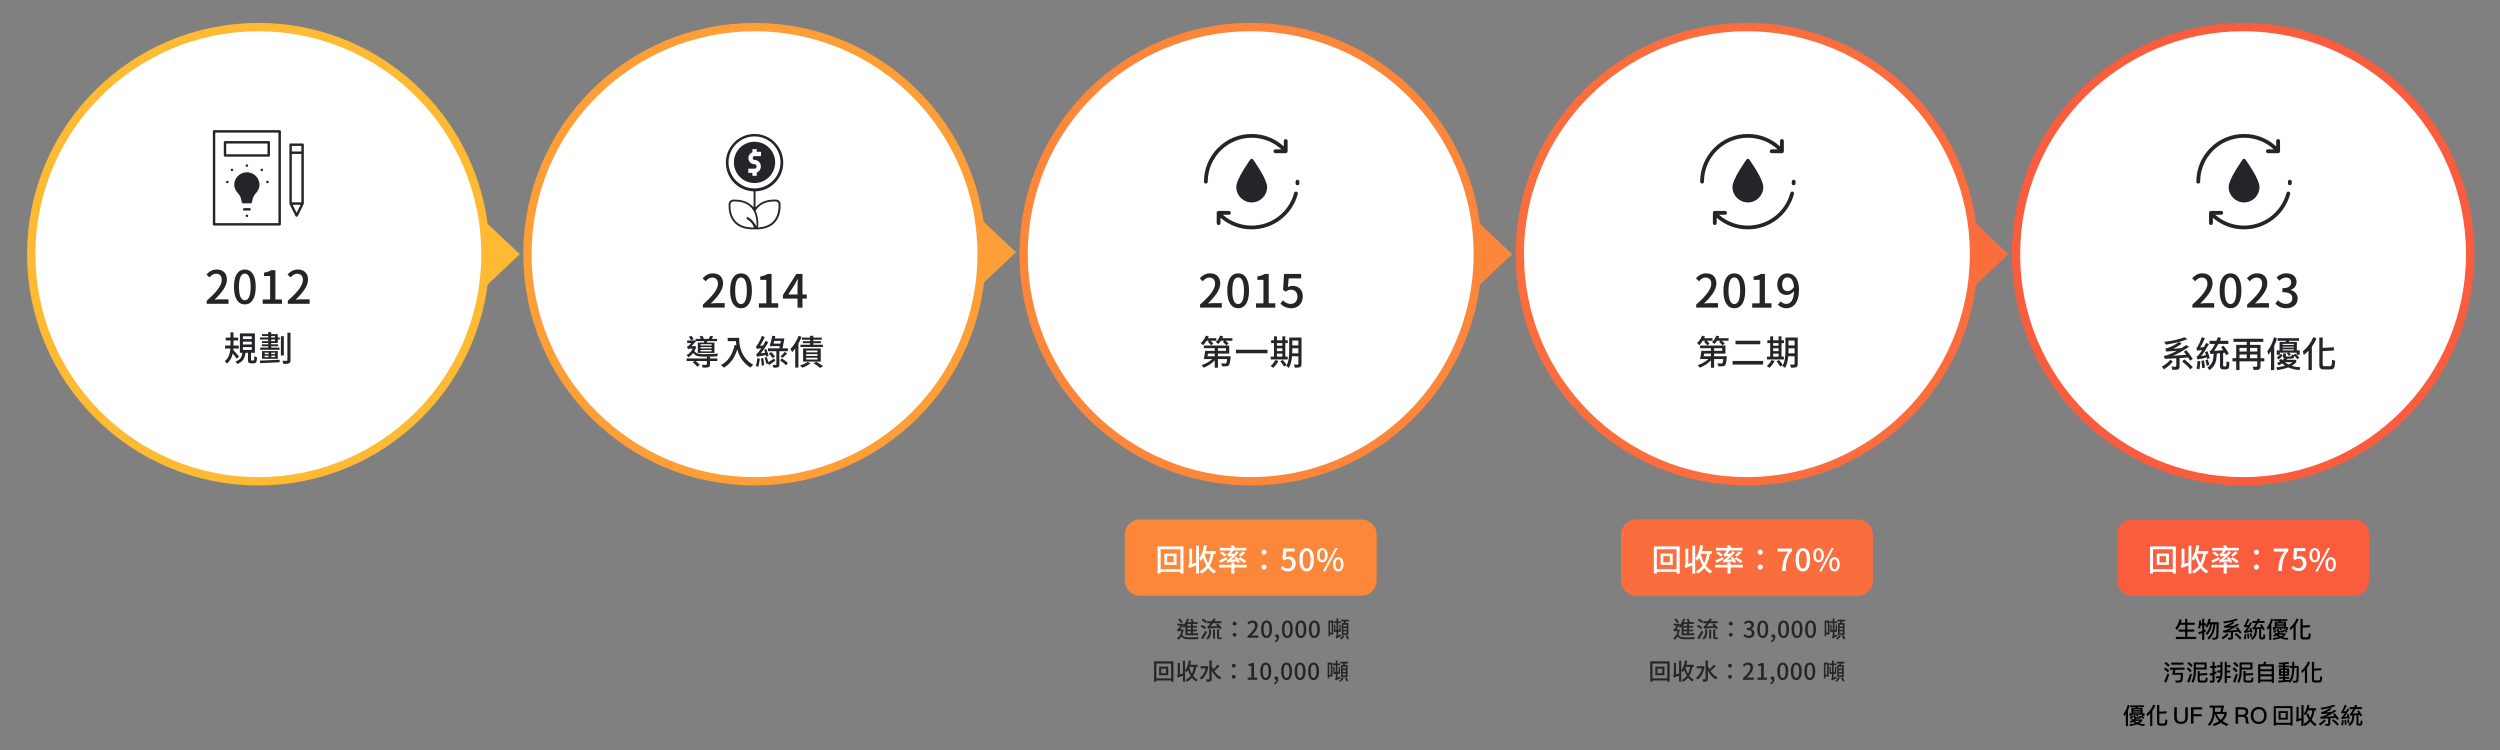<?xml version="1.0" encoding="UTF-8"?>
<svg id="Layer_1" data-name="Layer 1" xmlns="http://www.w3.org/2000/svg" width="1200" height="360" viewBox="0 0 1200 360">
  <rect x="0" y="0" width="1200" height="360" fill="#808080" stroke="none"/>
  <path d="M249.5,122.01l-16.49,15.57v-31.14l16.49,15.57Z" style="fill: #feba33;"/>
  <path d="M124.01,231.01c60.2,0,109.01-48.8,109.01-109.01S184.21,13,124.01,13,15,61.8,15,122.01s48.8,109.01,109.01,109.01Z" style="fill: #fff; stroke: #feba33; stroke-width: 4px;"/>
  <path d="M124.57,88.77c0,2.21-1.77,4.05-1.98,4.24-.43,.43-.96,1.32-1.14,1.92l-.55,2.22c-.06,.27-.3,.45-.57,.45h-3.66c-.27,0-.5-.18-.57-.45l-.53-2.19c-.19-.63-.73-1.53-1.15-1.96-.21-.19-1.98-2.03-1.98-4.24,0-3.35,2.72-6.07,6.07-6.07,1.62,0,3.13,.63,4.29,1.77,1.14,1.15,1.77,2.68,1.77,4.3Z" style="fill: #252429;"/>
  <path d="M102.75,108.27c-.33,0-.58-.27-.58-.58V63.05c0-.33,.27-.58,.58-.58h31.5c.33,0,.58,.27,.58,.58v44.62c0,.33-.27,.58-.58,.58h-31.5Zm.58-1.17h30.32V63.64h-30.32v43.44Z" style="fill: #252429;"/>
  <path d="M108,75.21c-.33,0-.58-.27-.58-.58v-6.33c0-.33,.27-.58,.58-.58h21c.33,0,.58,.27,.58,.58v6.33c0,.33-.27,.58-.58,.58h-21Zm.58-1.17h19.83v-5.15h-19.83v5.15Z" style="fill: #252429;"/>
  <path d="M117.19,101.07c-.33,0-.58-.27-.58-.58s.27-.58,.58-.58h2.62c.33,0,.58,.27,.58,.58s-.27,.58-.58,.58h-2.62Z" style="fill: #252429;"/>
  <path d="M118.46,104.17c-.33,0-.58-.27-.58-.58s.27-.58,.58-.58c.4,0,.67,.27,.67,.58s-.27,.58-.58,.58h-.08Z" style="fill: #252429;"/>
  <path d="M118.46,80.07c-.33,0-.58-.27-.58-.58s.27-.58,.58-.58c.4,0,.67,.27,.67,.58s-.27,.58-.58,.58h-.08Z" style="fill: #252429;"/>
  <path d="M111.29,82.13c-.33,0-.58-.27-.58-.58s.27-.58,.58-.58c.4,0,.67,.27,.67,.58s-.27,.58-.58,.58h-.09Z" style="fill: #252429;"/>
  <path d="M125.62,82.13c-.33,0-.58-.27-.58-.58s.27-.58,.58-.58c.4,0,.67,.27,.67,.58s-.27,.58-.58,.58h-.09Z" style="fill: #252429;"/>
  <path d="M128.33,87.94c-.33,0-.58-.27-.58-.58s.27-.58,.58-.58c.4,0,.67,.27,.67,.58s-.27,.58-.58,.58h-.09Z" style="fill: #252429;"/>
  <path d="M109.07,87.94c-.33,0-.58-.27-.58-.58s.27-.58,.58-.58c.4,0,.67,.27,.67,.58s-.27,.58-.58,.58h-.08Z" style="fill: #252429;"/>
  <path d="M142.38,104.06c-.22,0-.43-.12-.52-.33l-2.88-5.75c-.04-.08-.06-.17-.06-.27v-28.27c0-.33,.27-.58,.58-.58h5.76c.33,0,.58,.27,.58,.58v28.27c0,.08-.02,.18-.06,.27l-2.88,5.76c-.11,.19-.3,.32-.52,.32Zm0-1.9l1.93-3.86h-3.86l1.93,3.86Zm-2.3-5.03h4.58v-23.25h-4.58v23.25Zm0-24.43h4.58v-2.66h-4.58v2.66Z" style="fill: #252429;"/>
  <path d="M99.22,145.82h10.47v-2.15h-4.05c-.79,0-1.82,.09-2.66,.18,3.43-3.3,5.94-6.53,5.94-9.63s-1.91-4.86-4.88-4.86c-2.11,0-3.54,.9-4.95,2.42l1.45,1.38c.86-.99,1.91-1.78,3.19-1.78,1.8,0,2.73,1.21,2.73,2.95,0,2.66-2.44,5.8-7.23,10.02v1.47Zm18.3,.31c3.17,0,5.23-2.84,5.23-8.46s-2.07-8.31-5.23-8.31-5.23,2.73-5.23,8.31,2.05,8.46,5.23,8.46Zm0-2.02c-1.65,0-2.81-1.76-2.81-6.44s1.17-6.33,2.81-6.33,2.79,1.71,2.79,6.33-1.14,6.44-2.79,6.44Zm8.58,1.72h9.26v-2.09h-3.17v-14.09h-1.91c-.94,.57-2,.97-3.54,1.23v1.61h2.92v11.26h-3.56v2.09Zm12.06,0h10.46v-2.15h-4.05c-.79,0-1.82,.09-2.66,.18,3.43-3.3,5.94-6.53,5.94-9.63s-1.91-4.86-4.88-4.86c-2.11,0-3.54,.9-4.95,2.42l1.45,1.38c.86-.99,1.91-1.78,3.19-1.78,1.8,0,2.73,1.21,2.73,2.95,0,2.66-2.44,5.8-7.23,10.02v1.47Z" style="fill: #252429;"/>
  <path d="M108.34,162.04v1.38h5.95v-1.38h-5.95Zm-.31,3.83v1.42h6.56v-1.42h-6.56Zm2.59-6.32v5.82c0,2.54-.15,6.07-2.74,8,.35,.28,.84,.81,1.05,1.14,2.84-2.31,3.15-6.15,3.15-9.14v-5.82h-1.47Zm1.2,8.33l-.96,.74c.68,.76,2.21,2.67,2.8,3.6l1.06-1.14c-.43-.51-2.34-2.69-2.9-3.2Zm4.78-3.88h4.24v1.34h-4.24v-1.34Zm0,2.59h4.24v1.37h-4.24v-1.37Zm0-5.19h4.24v1.34h-4.24v-1.34Zm-1.45-1.38v9.33h7.19v-9.33h-7.19Zm3.88,8.79v3.78c0,1.37,.26,1.81,1.55,1.81h1.24c1.07,0,1.43-.58,1.57-2.87-.4-.12-1.01-.35-1.3-.59-.03,1.86-.1,2.09-.41,2.09h-.84c-.31,0-.35-.05-.35-.46v-3.76h-1.45Zm-2.64,.26c-.23,2.06-.78,3.61-3.38,4.47,.31,.26,.71,.81,.87,1.15,2.95-1.07,3.69-3,3.99-5.62h-1.48Zm18.43-7.68v9.23h1.43v-9.23h-1.43Zm3.13-1.67v13.11c0,.26-.1,.35-.38,.36-.26,0-1.1,0-2.03-.03,.21,.45,.43,1.12,.48,1.53,1.32,0,2.16-.05,2.69-.3,.53-.25,.73-.68,.73-1.57v-13.11h-1.48Zm-13.16,2.26v1.01h9.47v-1.01h-9.47Zm.86,3.3v.92h7.87v-.92h-7.87Zm-.76,1.57v1.04h9.28v-1.04h-9.28Zm4.01,1.95v3.13h1.32v-3.13h-1.32Zm-.15-9.4v8.13h1.4v-8.13h-1.4Zm-3.97,13.68l.12,1.24c2.36-.1,5.94-.26,9.3-.43l.05-1.2c-3.46,.18-7.14,.33-9.46,.4Zm1.01-12.7v.92h6.18v2.44h-6.23v.91h7.59v-4.27h-7.54Zm1.24,10.34h5.03v.69h-5.03v-.69Zm0-1.43h5.03v.68h-5.03v-.68Zm-1.24-.79v3.71h7.55v-3.71h-7.55Z" style="fill: #252429;"/>
  <path d="M487.67,121.09l-16.49,15.57v-31.14l16.49,15.57Z" style="fill: #fd9e36;"/>
  <path d="M362.18,231.01c60.2,0,109.01-48.8,109.01-109.01S422.38,13,362.18,13s-109.01,48.8-109.01,109.01,48.8,109.01,109.01,109.01Z" style="fill: #fff; stroke: #fd9e36; stroke-width: 4px;"/>
  <path d="M361.2,110.1c-3.74-.06-6.64-1.12-8.6-3.15-2.74-2.84-2.96-6.85-2.86-8.98,.05-1.17,.98-2.1,2.15-2.15,.24-.01,.5-.01,.78-.01,2.29,0,5.55,.47,8,2.68l1.06,.95v-7.58l-.58-.05c-6.84-.52-12.17-5.85-12.7-12.7-.57-7.57,5.13-14.2,12.7-14.77,.36-.03,.7-.04,1.06-.04,7.15,0,13.18,5.6,13.71,12.74,.28,3.66-.89,7.23-3.28,10.01-2.39,2.79-5.74,4.48-9.4,4.76l-.59,.04v7.61l1.07-.97c2.45-2.24,5.73-2.71,8.03-2.71,.28,0,.53,.01,.77,.01,1.17,.05,2.1,.97,2.15,2.15,.1,2.15-.14,6.17-2.86,9-1.87,1.93-4.58,2.99-8.08,3.14-.27,.01-2.06,.01-2.44,.01-.05,.01-.06,.01-.08,.01Zm-8.54-13.41c-.27,0-.51,.01-.74,.01-.7,.04-1.26,.59-1.3,1.29-.09,2.01,.13,5.75,2.62,8.32,1.74,1.81,4.33,2.77,7.68,2.88l1.06,.03-.46-.94c-.89-1.85-2.4-2.8-3.24-3.22l.33-1.02c1.34,.62,2.48,1.59,3.32,2.81l1.3,1.88-.14-2.28c-.19-3.09-1.14-5.5-2.85-7.14-2.25-2.16-5.37-2.62-7.58-2.62Zm19.03,0c-2.21,0-5.32,.46-7.58,2.63-.47,.46-.89,.98-1.25,1.54l-.18,.29,.14,.32c.81,1.76,1.21,3.91,1.18,6.39,0,.17-.03,.33-.05,.5l-.19,.85,.88-.09c2.76-.28,4.94-1.22,6.46-2.8,2.51-2.6,2.71-6.34,2.61-8.32-.04-.7-.59-1.25-1.29-1.28-.23-.01-.47-.03-.74-.03Zm-9.52-31.21c-6.88,0-12.48,5.6-12.48,12.48,.01,6.87,5.6,12.47,12.47,12.48,6.88,0,12.48-5.6,12.48-12.48s-5.6-12.48-12.47-12.48Z" style="fill: #252429;"/>
  <path d="M372.08,77.95c0-5.47-4.44-9.91-9.91-9.91s-9.91,4.44-9.91,9.91,4.44,9.91,9.91,9.91c5.47-.01,9.9-4.44,9.91-9.91Zm-12.89,5.05v-2.05h3.02c.51,0,.92-.41,.92-.92v-.27c0-.51-.41-.92-.92-.92h-.03c-1.64,0-2.98-1.34-2.96-2.98,0-1.25,.78-2.35,1.95-2.79v-1.48h2.05v1.29h2.07v2.05h-3.11c-.51,.01-.9,.45-.88,.95,.01,.48,.41,.87,.88,.89h.03c1.64,0,2.96,1.34,2.98,2.98v.27c0,1.26-.79,2.38-1.97,2.8v1.58h-2.05v-1.41h-1.97Z" style="fill: #252429;"/>
  <path d="M337.39,147.66h10.46v-2.15h-4.05c-.79,0-1.82,.09-2.66,.18,3.43-3.3,5.94-6.53,5.94-9.63s-1.91-4.86-4.88-4.86c-2.11,0-3.54,.9-4.95,2.42l1.45,1.38c.86-.99,1.91-1.78,3.19-1.78,1.8,0,2.73,1.21,2.73,2.95,0,2.66-2.44,5.8-7.23,10.02v1.47Zm18.3,.31c3.17,0,5.23-2.84,5.23-8.46s-2.07-8.31-5.23-8.31-5.23,2.73-5.23,8.31,2.05,8.46,5.23,8.46Zm0-2.02c-1.65,0-2.81-1.76-2.81-6.44s1.17-6.33,2.81-6.33,2.79,1.71,2.79,6.33-1.14,6.44-2.79,6.44Zm8.58,1.72h9.26v-2.09h-3.17v-14.09h-1.91c-.95,.57-2,.97-3.54,1.23v1.61h2.92v11.26h-3.56v2.09Zm18.54,0h2.38v-16.18h-2.95l-6.42,10.13v1.71h11.43v-1.98h-8.88l3.17-4.86c.46-.84,.9-1.69,1.3-2.51h.11c-.07,.88-.13,2.26-.13,3.12v10.55Z" style="fill: #252429;"/>
  <path d="M329.55,172.05v1.22h14.76v-1.22h-14.76Zm4.29-9.38v1.09h10.36v-1.09h-10.36Zm5.46,8.62v3.59c0,.2-.08,.25-.33,.26-.26,0-1.2,.02-2.14-.02,.2,.38,.43,.94,.49,1.35,1.3,0,2.16-.02,2.74-.23,.61-.21,.74-.59,.74-1.34v-3.63h-1.5Zm-6.76,2.67c.81,.61,1.77,1.5,2.18,2.09l1.15-.96c-.46-.59-1.45-1.43-2.26-2l-1.07,.86Zm3.23-12.46c.33,.48,.68,1.14,.81,1.57l1.32-.4c-.15-.43-.53-1.07-.87-1.52l-1.25,.35Zm.48,5.09h5.31v.64h-5.31v-.64Zm0,1.39h5.31v.68h-5.31v-.68Zm0-2.75h5.31v.63h-5.31v-.63Zm-1.3-.78v4.96h7.98v-4.96h-7.98Zm3.31-1.37c-.08,.43-.3,1.09-.48,1.57l1.24,.18c.25-.43,.53-.99,.81-1.62l-1.57-.13Zm2.65-1.88c-.2,.48-.59,1.19-.91,1.67l1.24,.28c.33-.43,.76-1.02,1.14-1.68l-1.47-.26Zm-10.24,.36c.35,.51,.76,1.24,.96,1.7l1.34-.38c-.21-.45-.61-1.12-.99-1.62l-1.3,.3Zm-.82,1.88v1.24h3.35v-1.24h-3.35Zm3.25,4.68l-.86,.41c.99,2.32,2.64,2.69,6.08,2.69,1.96,0,4.25-.07,5.92-.15,.07-.4,.25-1.02,.46-1.34-1.83,.18-4.5,.25-6.4,.25-2.84,0-4.42-.18-5.21-1.86Zm-.21-1.98v.22c-.53,1.83-1.81,3.3-3.32,4.09,.26,.21,.66,.78,.81,1.09,1.63-.96,3.1-2.69,3.79-5.05l-.54-.4-.23,.05h-.51Zm-2.67,1.48c.13-.13,.59-.25,.99-.25h2.09l.02-1.24h-2.46l-.64,.33v1.15Zm0-.02c0-.33,1.01-.82,1.01-.82,.87-.79,2.16-2.18,2.87-3l-.89-.48-.41,.17v.05c-.48,.63-1.83,2.06-2.28,2.46-.3,.26-.56,.36-.79,.43,.15,.26,.41,.89,.49,1.2Zm19.08-5.43v1.58h4.67v-1.58h-4.67Zm3.89,0c0,3.22,.63,10.39,7.07,14.28,.28-.38,.91-1.05,1.27-1.34-6.33-3.74-6.74-9.91-6.74-12.94h-1.6Zm-.58,3.4c-.96,4.53-2.99,7.82-6.55,9.65,.41,.3,1.14,.94,1.42,1.27,3.56-2.11,5.74-5.62,6.91-10.59l-1.78-.33Zm14.18,2.31c.41,1.07,.87,2.51,1.07,3.36l1.09-.43c-.2-.81-.71-2.21-1.12-3.26l-1.04,.33Zm-3.48-.33c0-.3,.89-.76,.89-.76v-.03c1.04-1.29,2.11-3.2,2.89-4.98l-1.4-.56c-.59,1.75-1.63,3.59-1.96,4.07-.31,.49-.59,.82-.87,.89,.15,.38,.38,1.06,.46,1.37Zm0,0c.3-.15,.79-.25,3.41-.53,0-.31,.05-.86,.13-1.22l-2.9,.23-.68,.41,.03,1.1Zm.11,3.76c0-.28,.89-.71,.89-.71v-.05c1.58-1.65,3.21-3.97,4.45-6.25l-1.25-.76c-1.06,2.29-2.75,4.7-3.32,5.29-.49,.63-.87,1.04-1.24,1.12,.17,.38,.4,1.07,.46,1.35Zm0,0c.36-.18,.94-.33,4.8-.94,0-.28,.02-.81,.07-1.17l-4.26,.56-.68,.46,.07,1.09Zm1.83,.79c.2,1.09,.36,2.51,.39,3.46l1.15-.3c-.05-.94-.23-2.32-.45-3.41l-1.1,.25Zm-1.73-.17c-.15,1.29-.41,2.79-.71,3.81,.31,.07,.89,.21,1.19,.35,.23-1,.56-2.57,.74-3.89l-1.22-.26Zm3.46-.2c.35,.96,.73,2.21,.87,3.03l1.09-.41c-.17-.78-.56-2.01-.92-2.95l-1.04,.33Zm4.07-9.27v1.2h4.45v-1.2h-4.45Zm-.51,2.47v1.22h4.57v-1.22h-4.57Zm-1.91,2.29v1.37h9.56v-1.37h-9.56Zm2.09-6.05c-.33,1.58-.86,3.68-1.29,4.98h1.52c.36-1.22,.87-3.23,1.22-4.81l-1.45-.17Zm4.3,1.29v.16c-.18,1.14-.61,3.3-.99,4.9l1.43,.18c.36-1.57,.79-3.59,1.04-5.16l-1.07-.15-.25,.07h-.17Zm-2.36,5.67v6.79c0,.2-.07,.25-.26,.25-.21,0-.89,.02-1.57-.02,.18,.4,.4,.97,.46,1.35,.99,0,1.7-.02,2.19-.23,.48-.21,.61-.59,.61-1.32v-6.83h-1.43Zm4.02,.79c-.49,.66-1.37,1.6-2.01,2.16l.94,.69c.66-.51,1.5-1.32,2.21-2.08l-1.14-.77Zm-7.6,.76c.64,.68,1.43,1.65,1.8,2.24l1.09-.82c-.38-.58-1.2-1.48-1.85-2.13l-1.04,.71Zm-.68,4.43l.78,1.09c.91-.58,1.98-1.3,2.95-2.01l-.48-1.14c-1.2,.79-2.41,1.57-3.25,2.06Zm6.05-1.12c.97,.69,2.26,1.7,2.89,2.34l.84-1.12c-.64-.61-1.95-1.55-2.93-2.19l-.79,.97Zm10.49-10.93v1.01h9.5v-1.01h-9.5Zm.4,1.72v.97h8.71v-.97h-8.71Zm-1.12,1.71v1.09h10.77v-1.09h-10.77Zm4.62-4.3v4.98h1.57v-4.98h-1.57Zm-1.86,8.8h5.41v.86h-5.41v-.86Zm0,1.72h5.41v.87h-5.41v-.87Zm0-3.43h5.41v.86h-5.41v-.86Zm-1.5-1.01v6.3h8.48v-6.3h-8.48Zm2.08,6.5c-.83,.66-2.28,1.27-3.6,1.67,.36,.25,.96,.77,1.24,1.07,1.29-.49,2.87-1.32,3.86-2.18l-1.5-.56Zm-4.24-12.56c-.89,2.41-2.37,4.78-3.94,6.3,.26,.36,.69,1.2,.84,1.57,1.78-1.83,3.48-4.65,4.55-7.4l-1.45-.46Zm-1.62,4.43v10.83h1.53v-12.33l-.02-.02-1.52,1.52Zm8.79,8.71c1.12,.64,2.49,1.65,3.15,2.28l1.4-.84c-.69-.61-2.01-1.45-3.15-2.09l-1.4,.66Z" style="fill: #252429;"/>
  <path d="M725.84,122.01l-16.49,15.57v-31.14l16.49,15.57Z" style="fill: #fc8639;"/>
  <path d="M600.34,231.01c60.2,0,109.01-48.8,109.01-109.01s-48.8-109.01-109.01-109.01-109.01,48.8-109.01,109.01,48.8,109.01,109.01,109.01Z" style="fill: #fff; stroke: #fc8639; stroke-width: 4px;"/>
  <path d="M608.22,89.77c0,4.07-3.33,7.4-7.41,7.4s-7.4-3.33-7.4-7.4c0-1.67,1.15-4.42,3.43-8.18,1.66-2.74,3.34-5.06,3.35-5.08,.14-.2,.37-.31,.62-.31s.48,.11,.63,.31c.01,.02,1.7,2.35,3.35,5.08,2.27,3.76,3.43,6.51,3.43,8.18Z" style="fill: #252429;"/>
  <path d="M622.79,86.28c-.51,0-.92,.41-.92,.92,0,.26,0,.52-.01,.79-.01,.51,.37,.93,.88,.94h.04c.48,0,.89-.38,.92-.88,.01-.28,.01-.57,.01-.85,0-.51-.41-.92-.92-.92Z" style="fill: #252429;"/>
  <path d="M622.3,91.98c-.48-.12-.99,.16-1.11,.64-2.45,9.22-10.82,15.66-20.38,15.66-5.15,0-10.03-1.83-13.86-5.2h2.91c.51,0,.92-.41,.92-.92s-.41-.92-.92-.92h-4.93c-.51,0-.92,.41-.92,.92v4.93c0,.51,.41,.92,.92,.92s.92-.41,.92-.92v-2.55c4.16,3.6,9.41,5.56,14.97,5.56,10.37,0,19.47-6.99,22.13-17.01,.12-.48-.16-.99-.64-1.11Z" style="fill: #252429;"/>
  <path d="M617.14,66.76c-.51,0-.92,.41-.92,.92v2.59c-4.22-3.86-9.66-5.97-15.42-5.97-6.11,0-11.87,2.38-16.19,6.71-4.32,4.32-6.71,10.08-6.71,16.19,0,.51,.41,.92,.91,.92s.92-.41,.92-.92c0-11.62,9.46-21.08,21.08-21.08,5.34,0,10.37,1.97,14.27,5.57h-2.86c-.51,0-.92,.41-.92,.92s.41,.92,.92,.92h4.93c.51,0,.91-.41,.91-.92v-4.93c-.01-.51-.42-.92-.93-.92Z" style="fill: #252429;"/>
  <path d="M576.01,147.66h10.47v-2.15h-4.05c-.79,0-1.82,.09-2.66,.18,3.43-3.3,5.94-6.53,5.94-9.63s-1.91-4.86-4.88-4.86c-2.11,0-3.54,.9-4.95,2.42l1.45,1.38c.86-.99,1.91-1.78,3.19-1.78,1.8,0,2.73,1.21,2.73,2.95,0,2.66-2.44,5.8-7.23,10.02v1.47Zm18.3,.31c3.17,0,5.23-2.84,5.23-8.46s-2.07-8.31-5.23-8.31-5.23,2.73-5.23,8.31,2.04,8.46,5.23,8.46Zm0-2.02c-1.65,0-2.81-1.76-2.81-6.44s1.17-6.33,2.81-6.33,2.79,1.71,2.79,6.33-1.14,6.44-2.79,6.44Zm8.58,1.72h9.26v-2.09h-3.17v-14.09h-1.91c-.95,.57-2,.97-3.54,1.23v1.61h2.92v11.26h-3.56v2.09Zm17,.31c2.81,0,5.45-2.04,5.45-5.61s-2.22-5.15-4.92-5.15c-.88,0-1.54,.2-2.22,.55l.37-4.13h6v-2.15h-8.22l-.48,7.69,1.25,.79c.95-.62,1.56-.9,2.57-.9,1.85,0,3.08,1.23,3.08,3.36s-1.36,3.45-3.19,3.45c-1.69,0-2.88-.81-3.78-1.74l-1.23,1.65c1.17,1.14,2.77,2.18,5.32,2.18Z" style="fill: #252429;"/>
  <path d="M579.17,168.43v1.3h10.86v-3.88h-12.18v1.3h10.65v1.27h-9.33Zm-.71,0c-.13,1.29-.38,2.85-.61,3.91h1.53c.2-1.01,.41-2.59,.56-3.91h-1.48Zm.43,2.59l-.4,1.32h11.06v-1.32h-10.67Zm10.26,0v.2c-.16,2.03-.35,2.87-.61,3.12-.13,.13-.3,.15-.58,.15-.3,.02-1.04,0-1.8-.08,.23,.4,.41,.99,.45,1.43,.84,.03,1.65,.03,2.08-.02,.49-.03,.84-.15,1.14-.48,.43-.43,.64-1.47,.84-3.73,.03-.2,.05-.59,.05-.59h-1.57Zm-6.07-4.85v10.35h1.53v-10.35h-1.53Zm-.36,5.28c-1.25,1.62-3.71,3.13-5.99,3.84,.35,.3,.79,.86,1.01,1.22,2.31-.87,4.78-2.59,6.2-4.54l-1.22-.53Zm-4.09-9.12v1.22h5.21v-1.22h-5.21Zm6.81,.02v1.2h6.1v-1.2h-6.1Zm-6.6-1.25c-.53,1.35-1.45,2.67-2.44,3.56,.31,.25,.84,.77,1.07,1.06,1.04-1.04,2.11-2.64,2.75-4.22l-1.39-.4Zm6.81,0c-.41,1.19-1.17,2.34-2.08,3.1,.35,.2,.92,.68,1.19,.92,.92-.87,1.81-2.26,2.33-3.66l-1.43-.36Zm-5.89,2.98c.56,.51,1.27,1.22,1.6,1.7l1.01-.91c-.36-.44-1.09-1.12-1.66-1.6l-.94,.81Zm7.19,.07c.59,.48,1.34,1.15,1.7,1.62l1.06-.92c-.4-.43-1.15-1.07-1.75-1.52l-1.01,.82Zm6.28,3.73v1.7h15.17v-1.7h-15.17Zm26.23-5.85v1.42h4.43v-1.42h-4.43Zm0,3.76v1.39h4.43v-1.39h-4.43Zm-.02,3.81v1.4h4.48v-1.4h-4.48Zm3.78-7.57v12.66c0,.25-.1,.33-.33,.33-.25,.02-1.07,.02-1.86-.02,.2,.39,.41,1.09,.46,1.5,1.22,0,2.03-.03,2.54-.28,.53-.25,.69-.69,.69-1.52v-12.68h-1.5Zm-4.4,0v6.02c0,2.37-.11,5.51-1.43,7.67,.35,.15,.99,.61,1.24,.89,1.45-2.34,1.67-5.99,1.67-8.56v-6.02h-1.47Zm-8.67,1.3v1.37h7.98v-1.37h-7.98Zm2.03,2.62v1.22h4.07v-1.22h-4.07Zm0,2.59v1.22h4.09v-1.22h-4.09Zm-2.24,2.64v1.38h8.15v-1.38h-8.15Zm1.57-9.74v10.27h1.42v-10.27h-1.42Zm4.01,0v10.27h1.43v-10.27h-1.43Zm-3.38,11.38c-.48,1.06-1.34,2.13-2.24,2.84,.36,.21,.97,.66,1.27,.92,.89-.82,1.85-2.09,2.46-3.33l-1.48-.43Zm2.41,.61c.64,.78,1.42,1.86,1.73,2.52l1.27-.74c-.36-.68-1.15-1.68-1.81-2.42l-1.19,.64Z" style="fill: #252429;"/>
  <path d="M964.01,122.01l-16.49,15.57v-31.14l16.49,15.57Z" style="fill: #fb6d3c;"/>
  <path d="M838.51,231.01c60.2,0,109.01-48.8,109.01-109.01s-48.8-109.01-109.01-109.01-109.01,48.8-109.01,109.01,48.8,109.01,109.01,109.01Z" style="fill: #fff; stroke: #fb6d3c; stroke-width: 4px;"/>
  <path d="M846.39,89.77c0,4.07-3.33,7.4-7.41,7.4s-7.4-3.33-7.4-7.4c0-1.67,1.15-4.42,3.43-8.18,1.66-2.74,3.34-5.06,3.35-5.08,.14-.2,.37-.31,.62-.31s.48,.11,.63,.31c.01,.02,1.7,2.35,3.35,5.08,2.27,3.76,3.43,6.51,3.43,8.18Z" style="fill: #252429;"/>
  <path d="M860.96,86.28c-.51,0-.92,.41-.92,.92,0,.26,0,.52-.01,.79-.01,.51,.37,.93,.88,.94h.04c.48,0,.89-.38,.92-.88,.01-.28,.01-.57,.01-.85,0-.51-.41-.92-.92-.92Z" style="fill: #252429;"/>
  <path d="M860.47,91.98c-.48-.12-.99,.16-1.11,.64-2.45,9.22-10.82,15.66-20.38,15.66-5.15,0-10.03-1.83-13.86-5.2h2.91c.51,0,.92-.41,.92-.92s-.41-.92-.92-.92h-4.93c-.51,0-.92,.41-.92,.92v4.93c0,.51,.41,.92,.92,.92s.92-.41,.92-.92v-2.55c4.16,3.6,9.41,5.56,14.97,5.56,10.37,0,19.47-6.99,22.13-17.01,.12-.48-.16-.99-.64-1.11Z" style="fill: #252429;"/>
  <path d="M855.3,66.76c-.51,0-.91,.41-.91,.92v2.59c-4.22-3.86-9.66-5.97-15.42-5.97-6.11,0-11.87,2.38-16.19,6.71-4.32,4.32-6.71,10.08-6.71,16.19,0,.51,.41,.92,.92,.92s.92-.41,.92-.92c0-11.62,9.46-21.08,21.08-21.08,5.34,0,10.37,1.97,14.27,5.57h-2.86c-.51,0-.91,.41-.91,.92s.41,.92,.91,.92h4.93c.51,0,.92-.41,.92-.92v-4.93c-.01-.51-.42-.92-.93-.92Z" style="fill: #252429;"/>
  <path d="M814.18,147.66h10.46v-2.15h-4.05c-.79,0-1.82,.09-2.66,.18,3.43-3.3,5.94-6.53,5.94-9.63s-1.91-4.86-4.88-4.86c-2.11,0-3.54,.9-4.95,2.42l1.45,1.38c.86-.99,1.91-1.78,3.19-1.78,1.8,0,2.73,1.21,2.73,2.95,0,2.66-2.44,5.8-7.23,10.02v1.47Zm18.3,.31c3.17,0,5.23-2.84,5.23-8.46s-2.07-8.31-5.23-8.31-5.23,2.73-5.23,8.31,2.04,8.46,5.23,8.46Zm0-2.02c-1.65,0-2.81-1.76-2.81-6.44s1.17-6.33,2.81-6.33,2.79,1.71,2.79,6.33-1.14,6.44-2.79,6.44Zm8.58,1.72h9.26v-2.09h-3.16v-14.09h-1.91c-.95,.57-2,.97-3.54,1.23v1.61h2.92v11.26h-3.56v2.09Zm16.45,.31c3.12,0,6.02-2.57,6.02-8.95,0-5.34-2.51-7.83-5.61-7.83-2.64,0-4.84,2.09-4.84,5.32s1.83,5.08,4.53,5.08c1.3,0,2.75-.79,3.69-2.04l-.13-1.85c-.95,1.47-2.09,2.04-3.1,2.04-1.69,0-2.64-1.19-2.64-3.23s1.1-3.39,2.51-3.39c1.98,0,3.23,1.85,3.23,5.89,0,5.14-1.74,6.86-3.78,6.86-1.01,0-2-.48-2.66-1.21l-1.36,1.56c.92,.97,2.26,1.74,4.13,1.74Z" style="fill: #252429;"/>
  <path d="M817.34,168.43v1.3h10.87v-3.88h-12.18v1.3h10.65v1.27h-9.33Zm-.71,0c-.13,1.29-.38,2.85-.61,3.91h1.53c.2-1.01,.41-2.59,.56-3.91h-1.48Zm.43,2.59l-.4,1.32h11.06v-1.32h-10.67Zm10.26,0v.2c-.17,2.03-.35,2.87-.61,3.12-.13,.13-.3,.15-.58,.15-.3,.02-1.04,0-1.8-.08,.23,.4,.41,.99,.45,1.43,.84,.03,1.65,.03,2.08-.02,.49-.03,.84-.15,1.14-.48,.43-.43,.64-1.47,.84-3.73,.03-.2,.05-.59,.05-.59h-1.57Zm-6.07-4.85v10.35h1.53v-10.35h-1.53Zm-.36,5.28c-1.25,1.62-3.71,3.13-5.99,3.84,.35,.3,.79,.86,1.01,1.22,2.31-.87,4.78-2.59,6.2-4.54l-1.22-.53Zm-4.09-9.12v1.22h5.21v-1.22h-5.21Zm6.81,.02v1.2h6.1v-1.2h-6.1Zm-6.59-1.25c-.53,1.35-1.45,2.67-2.44,3.56,.31,.25,.84,.77,1.07,1.06,1.04-1.04,2.11-2.64,2.75-4.22l-1.39-.4Zm6.81,0c-.41,1.19-1.17,2.34-2.08,3.1,.35,.2,.92,.68,1.19,.92,.92-.87,1.81-2.26,2.32-3.66l-1.43-.36Zm-5.89,2.98c.56,.51,1.27,1.22,1.6,1.7l1.01-.91c-.36-.44-1.09-1.12-1.66-1.6l-.94,.81Zm7.19,.07c.59,.48,1.34,1.15,1.7,1.62l1.06-.92c-.4-.43-1.15-1.07-1.75-1.52l-1.01,.82Zm7.9-.59v1.7h11.9v-1.7h-11.9Zm-1.39,9.7v1.76h14.67v-1.76h-14.67Zm26-11.23v1.42h4.44v-1.42h-4.44Zm0,3.76v1.39h4.44v-1.39h-4.44Zm-.02,3.81v1.4h4.49v-1.4h-4.49Zm3.78-7.57v12.66c0,.25-.1,.33-.33,.33-.25,.02-1.07,.02-1.86-.02,.2,.39,.41,1.09,.46,1.5,1.22,0,2.03-.03,2.54-.28,.53-.25,.69-.69,.69-1.52v-12.68h-1.5Zm-4.4,0v6.02c0,2.37-.12,5.51-1.43,7.67,.35,.15,.99,.61,1.24,.89,1.45-2.34,1.66-5.99,1.66-8.56v-6.02h-1.47Zm-8.67,1.3v1.37h7.98v-1.37h-7.98Zm2.03,2.62v1.22h4.07v-1.22h-4.07Zm0,2.59v1.22h4.09v-1.22h-4.09Zm-2.24,2.64v1.38h8.15v-1.38h-8.15Zm1.57-9.74v10.27h1.42v-10.27h-1.42Zm4.01,0v10.27h1.43v-10.27h-1.43Zm-3.38,11.38c-.48,1.06-1.34,2.13-2.24,2.84,.36,.21,.97,.66,1.27,.92,.89-.82,1.85-2.09,2.46-3.33l-1.48-.43Zm2.41,.61c.64,.78,1.42,1.86,1.73,2.52l1.27-.74c-.36-.68-1.15-1.68-1.81-2.42l-1.19,.64Z" style="fill: #252429;"/>
  <path d="M1076.68,231.01c60.2,0,109.01-48.8,109.01-109.01s-48.81-109.01-109.01-109.01-109.01,48.8-109.01,109.01,48.81,109.01,109.01,109.01Z" style="fill: #fff; stroke: #fa5c3e; stroke-width: 4px;"/>
  <path d="M653.47,249.34h-106.26c-4.05,0-7.33,3.28-7.33,7.33v21.98c0,4.05,3.28,7.33,7.33,7.33h106.26c4.05,0,7.33-3.28,7.33-7.33v-21.98c0-4.05-3.28-7.33-7.33-7.33Z" style="fill: #fc8639;"/>
  <path d="M560.21,266.93h3.14v3h-3.14v-3Zm-1.3-1.23v5.45h5.83v-5.45h-5.83Zm-3.24-3.44v13.04h1.44v-11.64h9.47v11.64h1.49v-13.04h-12.4Zm.81,10.95v1.3h10.95v-1.3h-10.95Zm21.1-8.71v1.32h6v-1.32h-6Zm.35-2.8c-.4,2.52-1.16,4.88-2.4,6.35,.31,.28,.79,.89,.98,1.19,1.42-1.73,2.34-4.41,2.84-7.3l-1.42-.23Zm3.36,3.49c-.64,4.46-2.14,7.4-5.48,9.01,.29,.28,.73,.85,.89,1.14,3.5-1.9,5.16-5.1,5.95-9.97l-1.36-.19Zm-3.16,.47l-1.13,.25c.98,4.19,2.73,7.65,5.75,9.34,.21-.35,.64-.86,.95-1.13-2.9-1.44-4.69-4.72-5.57-8.46Zm-3.99-3.74v13.4h1.38v-13.4h-1.38Zm-3.3,10.85c.35-.26,.88-.54,4.29-1.73-.12-.29-.28-.82-.37-1.19l-3.5,1.1-.57,.51,.15,1.3Zm0,0c0-.48,1.35-1.17,1.35-1.17v-8.28h-1.36v7.17c0,.59-.29,.88-.53,1.03,.21,.29,.45,.92,.54,1.26Zm20.18-2.79v5.32h1.48v-5.32h-1.48Zm-5.89,1.11v1.29h13.28v-1.29h-13.28Zm.34-8.13v1.26h12.78v-1.26h-12.78Zm11.04,1.68c-.48,.59-1.36,1.39-1.99,1.88l1.01,.64c.66-.45,1.48-1.16,2.14-1.83l-1.16-.69Zm-4,2.98c.63,.79,1.3,1.91,1.57,2.6l1.08-.44c-.28-.7-1-1.77-1.64-2.55l-1.01,.39Zm-7.34,1.41l.67,1.11c.97-.47,2.14-1.08,3.24-1.67l-.28-1.03c-1.33,.6-2.73,1.22-3.64,1.58Zm.41-3.58c.79,.48,1.76,1.22,2.21,1.7l.98-.83c-.5-.48-1.48-1.17-2.26-1.61l-.94,.75Zm8.73,2.76c1,.59,2.27,1.46,2.87,2.04l1.03-.82c-.66-.59-1.96-1.42-2.93-1.96l-.97,.75Zm-4.87-1.08c0-.25,.72-.6,.72-.6v-.03c.75-.67,1.6-1.7,2.21-2.73l-1.16-.47c-.47,.98-1.26,1.96-1.49,2.21-.24,.26-.45,.44-.67,.48,.13,.31,.32,.88,.4,1.13Zm0,0c.26-.12,.7-.19,3.18-.34,.03-.28,.13-.76,.22-1.08l-2.79,.13-.63,.37v.92Zm-.28,2.93c0-.23,.76-.57,.76-.57v-.03c1.58-1.1,3.24-2.65,4.65-4.31l-1.07-.63c-1.2,1.61-2.95,3.23-3.49,3.65-.51,.41-.88,.69-1.23,.73,.15,.34,.32,.92,.38,1.16Zm0,0c.35-.15,.91-.23,5-.63-.01-.25,.02-.72,.06-1.04l-4.44,.35-.65,.4,.03,.92Zm1.49-8.11c.34,.51,.75,1.22,.91,1.66l1.44-.43c-.19-.44-.59-1.08-.95-1.57l-1.39,.34Zm16.08,4.34c.66,0,1.23-.5,1.23-1.22s-.57-1.23-1.23-1.23-1.23,.5-1.23,1.23,.56,1.22,1.23,1.22Zm0,7.09c.66,0,1.23-.5,1.23-1.22s-.57-1.23-1.23-1.23-1.23,.5-1.23,1.23,.56,1.22,1.23,1.22Zm11.55,.89c1.88,0,3.64-1.36,3.64-3.74s-1.48-3.43-3.28-3.43c-.59,0-1.03,.13-1.48,.37l.25-2.76h4v-1.44h-5.48l-.32,5.13,.84,.53c.63-.41,1.04-.6,1.72-.6,1.23,0,2.05,.82,2.05,2.24s-.91,2.3-2.12,2.3c-1.13,0-1.92-.54-2.52-1.16l-.82,1.1c.78,.76,1.85,1.45,3.55,1.45Zm8.9,0c2.11,0,3.49-1.89,3.49-5.64s-1.38-5.54-3.49-5.54-3.49,1.82-3.49,5.54,1.36,5.64,3.49,5.64Zm0-1.35c-1.1,0-1.88-1.17-1.88-4.29s.78-4.22,1.88-4.22,1.86,1.14,1.86,4.22-.76,4.29-1.86,4.29Zm7.52-3.02c1.51,0,2.54-1.26,2.54-3.43s-1.03-3.38-2.54-3.38-2.53,1.23-2.53,3.38,1.03,3.43,2.53,3.43Zm0-1c-.76,0-1.3-.78-1.3-2.43s.54-2.4,1.3-2.4,1.29,.75,1.29,2.4-.54,2.43-1.29,2.43Zm.32,5.36h1.07l5.92-11.18h-1.07l-5.92,11.18Zm7.34,0c1.49,0,2.52-1.25,2.52-3.43s-1.03-3.4-2.52-3.4-2.54,1.24-2.54,3.4,1.03,3.43,2.54,3.43Zm0-1c-.76,0-1.3-.78-1.3-2.43s.54-2.39,1.3-2.39,1.29,.72,1.29,2.39-.54,2.43-1.29,2.43Z" style="fill: #fff;"/>
  <path d="M891.64,249.34h-106.26c-4.05,0-7.33,3.28-7.33,7.33v21.98c0,4.05,3.28,7.33,7.33,7.33h106.26c4.05,0,7.33-3.28,7.33-7.33v-21.98c0-4.05-3.28-7.33-7.33-7.33Z" style="fill: #fb6d3c;"/>
  <path d="M798.38,266.93h3.14v3h-3.14v-3Zm-1.3-1.23v5.45h5.83v-5.45h-5.83Zm-3.24-3.44v13.04h1.44v-11.64h9.47v11.64h1.49v-13.04h-12.4Zm.81,10.95v1.3h10.95v-1.3h-10.95Zm21.1-8.71v1.32h5.99v-1.32h-5.99Zm.35-2.8c-.4,2.52-1.16,4.88-2.4,6.35,.31,.28,.79,.89,.98,1.19,1.42-1.73,2.35-4.41,2.84-7.3l-1.42-.23Zm3.36,3.49c-.64,4.46-2.14,7.4-5.48,9.01,.29,.28,.73,.85,.89,1.14,3.5-1.9,5.16-5.1,5.95-9.97l-1.36-.19Zm-3.16,.47l-1.13,.25c.98,4.19,2.73,7.65,5.74,9.34,.21-.35,.65-.86,.95-1.13-2.9-1.44-4.69-4.72-5.57-8.46Zm-3.99-3.74v13.4h1.38v-13.4h-1.38Zm-3.3,10.85c.35-.26,.88-.54,4.29-1.73-.12-.29-.28-.82-.37-1.19l-3.5,1.1-.57,.51,.15,1.3Zm0,0c0-.48,1.35-1.17,1.35-1.17v-8.28h-1.36v7.17c0,.59-.29,.88-.53,1.03,.21,.29,.45,.92,.54,1.26Zm20.18-2.79v5.32h1.48v-5.32h-1.48Zm-5.89,1.11v1.29h13.28v-1.29h-13.28Zm.34-8.13v1.26h12.78v-1.26h-12.78Zm11.04,1.68c-.48,.59-1.36,1.39-1.99,1.88l1.01,.64c.66-.45,1.48-1.16,2.14-1.83l-1.16-.69Zm-4,2.98c.63,.79,1.3,1.91,1.57,2.6l1.08-.44c-.28-.7-1-1.77-1.64-2.55l-1.01,.39Zm-7.34,1.41l.67,1.11c.97-.47,2.14-1.08,3.24-1.67l-.28-1.03c-1.33,.6-2.73,1.22-3.64,1.58Zm.41-3.58c.79,.48,1.76,1.22,2.21,1.7l.98-.83c-.5-.48-1.48-1.17-2.26-1.61l-.94,.75Zm8.74,2.76c1,.59,2.27,1.46,2.87,2.04l1.03-.82c-.66-.59-1.96-1.42-2.93-1.96l-.97,.75Zm-4.87-1.08c0-.25,.72-.6,.72-.6v-.03c.75-.67,1.6-1.7,2.21-2.73l-1.16-.47c-.47,.98-1.26,1.96-1.49,2.21-.23,.26-.45,.44-.67,.48,.13,.31,.32,.88,.4,1.13Zm0,0c.26-.12,.7-.19,3.18-.34,.03-.28,.13-.76,.22-1.08l-2.78,.13-.63,.37v.92Zm-.28,2.93c0-.23,.76-.57,.76-.57v-.03c1.58-1.1,3.24-2.65,4.65-4.31l-1.07-.63c-1.2,1.61-2.95,3.23-3.49,3.65-.51,.41-.88,.69-1.23,.73,.15,.34,.32,.92,.38,1.16Zm0,0c.35-.15,.91-.23,5-.63-.02-.25,.02-.72,.06-1.04l-4.44,.35-.65,.4,.03,.92Zm1.49-8.11c.34,.51,.75,1.22,.91,1.66l1.44-.43c-.19-.44-.59-1.08-.95-1.57l-1.39,.34Zm16.08,4.34c.66,0,1.23-.5,1.23-1.22s-.57-1.23-1.23-1.23-1.23,.5-1.23,1.23,.56,1.22,1.23,1.22Zm0,7.09c.66,0,1.23-.5,1.23-1.22s-.57-1.23-1.23-1.23-1.23,.5-1.23,1.23,.56,1.22,1.23,1.22Zm10.44,.69h1.73c.19-4.21,.59-6.6,3.11-9.76v-1.03h-6.93v1.44h5.07c-2.1,2.9-2.78,5.42-2.97,9.35Zm10.02,.21c2.11,0,3.49-1.89,3.49-5.64s-1.38-5.54-3.49-5.54-3.49,1.82-3.49,5.54,1.36,5.64,3.49,5.64Zm0-1.35c-1.1,0-1.88-1.17-1.88-4.29s.78-4.22,1.88-4.22,1.86,1.14,1.86,4.22-.76,4.29-1.86,4.29Zm7.52-3.02c1.51,0,2.54-1.26,2.54-3.43s-1.03-3.38-2.54-3.38-2.54,1.23-2.54,3.38,1.03,3.43,2.54,3.43Zm0-1c-.76,0-1.3-.78-1.3-2.43s.54-2.4,1.3-2.4,1.29,.75,1.29,2.4-.54,2.43-1.29,2.43Zm.32,5.36h1.07l5.92-11.18h-1.07l-5.92,11.18Zm7.34,0c1.49,0,2.52-1.25,2.52-3.43s-1.03-3.4-2.52-3.4-2.54,1.24-2.54,3.4,1.03,3.43,2.54,3.43Zm0-1c-.76,0-1.3-.78-1.3-2.43s.54-2.39,1.3-2.39,1.29,.72,1.29,2.39-.54,2.43-1.29,2.43Z" style="fill: #fff;"/>
  <path d="M569.93,298.64h-.13l-.81,.86v5.39h.95v-5.4h4.95v-.85h-4.95Zm-.49,1.79v.8h5.09v-.8h-5.09Zm.04,1.77v.81h5.06v-.81h-5.06Zm-.03,1.81v.87h5.65v-.87h-5.65Zm2.21-5.04v5.47h.9v-5.47h-.9Zm-1.83-2.06c-.48,1.4-1.28,2.79-2.14,3.69,.16,.2,.44,.65,.54,.83,.98-1.04,1.89-2.67,2.46-4.29l-.86-.24Zm1.56,.33c.31,.56,.63,1.31,.75,1.77l.9-.29c-.12-.46-.47-1.2-.79-1.74l-.86,.25Zm-5.89,.08c.49,.54,1.12,1.31,1.42,1.77l.79-.57c-.31-.45-.92-1.14-1.43-1.67l-.78,.47Zm-.34,2.07v.85h2.37v-.85h-2.37Zm2.08,4.92l-.69,.31c.81,1.93,2.22,2.25,4.78,2.25,1.24,0,2.64-.02,3.72-.09,.05-.29,.2-.77,.34-.98-1.18,.1-2.88,.16-4.03,.16-2.1-.01-3.47-.2-4.11-1.66Zm-.03-2.21v.17c-.3,1.98-1.11,3.36-2.29,4.09,.2,.14,.54,.51,.67,.7,1.25-.82,2.17-2.41,2.54-4.79l-.51-.19-.18,.02h-.24Zm-1.87,.98c.09-.09,.38-.15,.66-.15h1.52v-.82s-1.75,0-1.75,0l-.43,.22v.76Zm0,0c0-.24,.74-.59,.74-.59,.63-.72,1.63-2.1,2.15-2.85l-.66-.31-.29,.12v.03c-.37,.59-1.42,2.04-1.76,2.37-.2,.22-.37,.3-.55,.34,.1,.2,.3,.66,.36,.88Zm14.06-4.86v.93h6.88v-.93h-6.88Zm2.84,3.96v4.39h.92v-4.39h-.92Zm-1.9-.09v1.1c0,.98-.14,2.2-1.4,3.12,.23,.15,.57,.48,.73,.68,1.44-1.08,1.6-2.56,1.6-3.77v-1.13h-.93Zm3.41-2.43c.61,.77,1.44,1.81,1.84,2.44l.85-.55c-.42-.6-1.28-1.62-1.9-2.35l-.78,.46Zm-3.91,2.14c.37-.14,.93-.18,5.64-.51-.07-.21-.15-.58-.19-.85l-4.89,.28-.58,.33,.02,.75Zm-3.08-4.08c.68,.35,1.53,.93,1.91,1.36l.62-.84c-.41-.42-1.26-.96-1.93-1.29l-.59,.76Zm-.47,3.03c.71,.31,1.59,.82,2.02,1.21l.58-.87c-.45-.37-1.35-.85-2.05-1.12l-.55,.78Zm.24,5.44l.87,.7c.66-1.04,1.4-2.36,1.98-3.53l-.76-.68c-.65,1.25-1.51,2.67-2.09,3.51Zm7.65-4.11v3.45c0,.9,.16,1.25,1.03,1.25h.66c.21,0,.42,0,.56-.05-.03-.22-.05-.56-.08-.8-.13,.04-.35,.05-.49,.05h-.56c-.13,0-.15-.1-.15-.43v-3.47h-.97Zm-4.34-.29c0-.19,.66-.51,.66-.51v-.03c1.03-1.03,2.14-2.52,3.02-4.03l-1.01-.4c-.72,1.44-1.83,2.92-2.19,3.31-.32,.39-.57,.64-.82,.69,.12,.27,.29,.77,.34,.97Zm12.76-1.53c.49,0,.92-.37,.92-.91s-.43-.92-.92-.92-.92,.37-.92,.92,.42,.91,.92,.91Zm0,5.32c.49,0,.92-.37,.92-.91s-.43-.92-.92-.92-.92,.37-.92,.92,.42,.91,.92,.91Zm6.19,.52h5.23v-1.08h-2.02c-.4,0-.91,.04-1.33,.09,1.72-1.65,2.97-3.27,2.97-4.82s-.96-2.43-2.44-2.43c-1.06,0-1.77,.45-2.47,1.21l.73,.69c.43-.49,.96-.89,1.59-.89,.9,0,1.36,.6,1.36,1.47,0,1.33-1.22,2.9-3.62,5.01v.74Zm9.15,.15c1.58,0,2.62-1.42,2.62-4.23s-1.03-4.15-2.62-4.15-2.62,1.36-2.62,4.15,1.02,4.23,2.62,4.23Zm0-1.01c-.83,0-1.41-.88-1.41-3.22s.58-3.17,1.41-3.17,1.4,.86,1.4,3.17-.57,3.22-1.4,3.22Zm4.21,3.07c1.14-.43,1.81-1.32,1.81-2.48,0-.85-.36-1.35-.98-1.35-.48,0-.89,.31-.89,.81s.41,.81,.86,.81c.21,0,.41-.07,.56-.23l-.53-.82,.09,1.01c0,.66-.44,1.22-1.2,1.54l.28,.71Zm5.77-2.06c1.58,0,2.62-1.42,2.62-4.23s-1.03-4.15-2.62-4.15-2.62,1.36-2.62,4.15,1.02,4.23,2.62,4.23Zm0-1.01c-.83,0-1.41-.88-1.41-3.22s.58-3.17,1.41-3.17,1.4,.86,1.4,3.17-.57,3.22-1.4,3.22Zm6.49,1.01c1.58,0,2.62-1.42,2.62-4.23s-1.03-4.15-2.62-4.15-2.62,1.36-2.62,4.15,1.02,4.23,2.62,4.23Zm0-1.01c-.83,0-1.41-.88-1.41-3.22s.58-3.17,1.41-3.17,1.4,.86,1.4,3.17-.57,3.22-1.4,3.22Zm6.49,1.01c1.58,0,2.62-1.42,2.62-4.23s-1.03-4.15-2.62-4.15-2.62,1.36-2.62,4.15,1.02,4.23,2.62,4.23Zm0-1.01c-.82,0-1.41-.88-1.41-3.22s.58-3.17,1.41-3.17,1.4,.86,1.4,3.17-.57,3.22-1.4,3.22Zm7.17-7.35v.91h1.12v4.85h-1.12v.91h1.89v-6.67h-1.89Zm-.41,0v7.53h.73v-7.53h-.73Zm7.17,3.58h1.58v.86h-1.58v-.86Zm0,1.59h1.58v.88h-1.58v-.88Zm0-3.2h1.58v.86h-1.58v-.86Zm-.77-.78v5.64h3.15v-5.64h-3.15Zm-.3-1.64v.85h3.7v-.85h-3.7Zm1.41,.4c-.03,.49-.14,1.22-.24,1.7l.76,.15c.14-.44,.33-1.12,.49-1.74l-1.01-.12Zm.66,7.35c.38,.55,.8,1.3,.96,1.78l.78-.39c-.16-.47-.59-1.2-.99-1.73l-.75,.34Zm-1.22-.33c-.3,.55-.87,1.26-1.43,1.66,.21,.13,.52,.36,.67,.5,.53-.42,1.17-1.16,1.55-1.78l-.79-.38Zm-4.4-6.58v.81h3.42v-.81h-3.42Zm.16,1.58v3.43h3.21v-3.43h-.64v2.58h-1.95v-2.58h-.63Zm1.13,6.65c0-.32,.84-.84,.84-.84v-8.85h-.8v8.14c0,.45-.26,.7-.45,.81,.15,.16,.35,.53,.42,.73Zm0,0c.19-.19,.51-.36,2.33-1.18-.05-.19-.13-.55-.15-.8l-1.98,.8-.33,.32,.13,.86Z" style="fill: #252429;"/>
  <path d="M557.36,320.93h2.35v2.25h-2.35v-2.25Zm-.98-.92v4.09h4.38v-4.09h-4.38Zm-2.43-2.58v9.78h1.08v-8.73h7.1v8.73h1.12v-9.78h-9.3Zm.6,8.21v.98h8.21v-.98h-8.21Zm15.83-6.53v.99h4.5v-.99h-4.5Zm.26-2.1c-.3,1.89-.87,3.66-1.8,4.76,.23,.21,.59,.67,.74,.89,1.07-1.3,1.76-3.31,2.13-5.47l-1.07-.18Zm2.52,2.62c-.48,3.34-1.61,5.55-4.11,6.76,.22,.21,.55,.64,.67,.86,2.63-1.43,3.87-3.83,4.46-7.47l-1.02-.14Zm-2.38,.35l-.85,.19c.74,3.14,2.04,5.74,4.31,7,.15-.26,.48-.65,.71-.85-2.18-1.08-3.52-3.54-4.18-6.34Zm-2.99-2.8v10.05h1.03v-10.05h-1.03Zm-2.47,8.13c.26-.2,.66-.41,3.22-1.3-.09-.22-.21-.62-.28-.89l-2.63,.82-.43,.39,.11,.98Zm0,0c0-.36,1.01-.88,1.01-.88v-6.21h-1.02v5.38c0,.44-.22,.66-.4,.77,.15,.22,.34,.69,.41,.95Zm10.9-5.53v1.04h3.06v-1.04h-3.06Zm4.27-2.75v8.82c0,.19-.07,.24-.25,.25-.19,0-.77,0-1.39-.02,.17,.32,.34,.83,.4,1.15,.86,0,1.45-.04,1.84-.23,.37-.19,.52-.51,.52-1.15v-8.82h-1.11Zm-1.56,2.75v.23c-.42,2.46-1.55,4.36-3.07,5.38,.25,.15,.67,.56,.85,.8,1.55-1.12,2.79-3.26,3.31-6.19l-.68-.26-.2,.04h-.21Zm2.59-.29l-.81,.21c.93,2.77,2.54,5.23,4.79,6.42,.18-.3,.53-.74,.77-.96-2.19-.99-3.89-3.26-4.75-5.67Zm2.89-.47c-.62,.86-1.66,1.99-2.44,2.66l.72,.57c.8-.64,1.86-1.67,2.67-2.56l-.96-.67Zm7.82,1.43c.49,0,.92-.37,.92-.91s-.43-.92-.92-.92-.92,.37-.92,.92,.42,.91,.92,.91Zm0,5.32c.49,0,.92-.37,.92-.91s-.43-.92-.92-.92-.92,.37-.92,.92,.42,.91,.92,.91Zm6.65,.52h4.63v-1.04h-1.58v-7.05h-.96c-.47,.29-1,.48-1.77,.62v.8h1.46v5.63h-1.78v1.04Zm8.69,.15c1.58,0,2.62-1.42,2.62-4.23s-1.03-4.15-2.62-4.15-2.62,1.36-2.62,4.15,1.02,4.23,2.62,4.23Zm0-1.01c-.83,0-1.41-.88-1.41-3.22s.58-3.17,1.41-3.17,1.4,.86,1.4,3.17-.57,3.22-1.4,3.22Zm4.21,3.07c1.14-.43,1.81-1.32,1.81-2.48,0-.85-.36-1.35-.98-1.35-.48,0-.89,.31-.89,.81s.41,.81,.86,.81c.21,0,.41-.07,.56-.23l-.53-.83,.09,1.01c0,.66-.44,1.22-1.2,1.54l.28,.71Zm5.77-2.06c1.58,0,2.62-1.42,2.62-4.23s-1.03-4.15-2.62-4.15-2.62,1.36-2.62,4.15,1.02,4.23,2.62,4.23Zm0-1.01c-.82,0-1.41-.88-1.41-3.22s.58-3.17,1.41-3.17,1.4,.86,1.4,3.17-.57,3.22-1.4,3.22Zm6.49,1.01c1.58,0,2.62-1.42,2.62-4.23s-1.03-4.15-2.62-4.15-2.62,1.36-2.62,4.15,1.02,4.23,2.62,4.23Zm0-1.01c-.83,0-1.41-.88-1.41-3.22s.58-3.17,1.41-3.17,1.4,.86,1.4,3.17-.57,3.22-1.4,3.22Zm6.49,1.01c1.58,0,2.62-1.42,2.62-4.23s-1.03-4.15-2.62-4.15-2.62,1.36-2.62,4.15,1.02,4.23,2.62,4.23Zm0-1.01c-.83,0-1.41-.88-1.41-3.22s.58-3.17,1.41-3.17,1.4,.86,1.4,3.17-.57,3.22-1.4,3.22Zm7.17-7.35v.91h1.12v4.85h-1.12v.91h1.89v-6.67h-1.89Zm-.41,0v7.53h.73v-7.53h-.73Zm7.17,3.58h1.58v.86h-1.58v-.86Zm0,1.59h1.58v.88h-1.58v-.88Zm0-3.2h1.58v.86h-1.58v-.86Zm-.77-.78v5.64h3.16v-5.64h-3.16Zm-.3-1.64v.85h3.7v-.85h-3.7Zm1.41,.4c-.03,.49-.14,1.22-.24,1.7l.76,.15c.14-.44,.33-1.12,.49-1.74l-1.01-.12Zm.66,7.35c.38,.55,.8,1.3,.96,1.78l.78-.4c-.16-.47-.59-1.2-.99-1.73l-.75,.34Zm-1.22-.33c-.3,.55-.87,1.26-1.43,1.66,.21,.13,.52,.36,.67,.51,.53-.42,1.16-1.16,1.55-1.78l-.79-.39Zm-4.4-6.58v.81h3.42v-.81h-3.42Zm.17,1.58v3.43h3.21v-3.43h-.64v2.58h-1.95v-2.58h-.63Zm1.13,6.65c0-.32,.83-.83,.83-.83v-8.85h-.8v8.14c0,.45-.26,.7-.45,.81,.15,.16,.35,.53,.42,.72Zm0,0c.19-.19,.51-.36,2.33-1.18-.06-.19-.13-.55-.15-.8l-1.98,.8-.33,.32,.13,.86Z" style="fill: #252429;"/>
  <path d="M808.1,298.64h-.13l-.81,.86v5.39h.95v-5.4h4.95v-.85h-4.95Zm-.49,1.79v.8h5.09v-.8h-5.09Zm.04,1.77v.81h5.06v-.81h-5.06Zm-.03,1.81v.87h5.65v-.87h-5.65Zm2.21-5.04v5.47h.9v-5.47h-.9Zm-1.82-2.06c-.48,1.4-1.28,2.79-2.14,3.69,.16,.2,.44,.65,.54,.83,.98-1.04,1.89-2.67,2.46-4.29l-.86-.24Zm1.56,.33c.31,.56,.63,1.31,.75,1.77l.9-.29c-.12-.46-.47-1.2-.79-1.74l-.86,.25Zm-5.89,.08c.5,.54,1.12,1.31,1.42,1.77l.79-.57c-.31-.45-.92-1.14-1.43-1.67l-.78,.47Zm-.34,2.07v.85h2.37v-.85h-2.37Zm2.08,4.92l-.69,.31c.81,1.93,2.22,2.25,4.78,2.25,1.24,0,2.64-.02,3.72-.09,.05-.29,.2-.77,.34-.98-1.18,.1-2.88,.16-4.04,.16-2.1-.01-3.47-.2-4.11-1.66Zm-.03-2.21v.17c-.3,1.98-1.11,3.36-2.29,4.09,.2,.14,.54,.51,.67,.7,1.25-.82,2.17-2.41,2.54-4.79l-.51-.19-.18,.02h-.24Zm-1.87,.98c.09-.09,.38-.15,.66-.15h1.52v-.82s-1.75,0-1.75,0l-.43,.22v.76Zm0,0c0-.24,.74-.59,.74-.59,.63-.72,1.63-2.1,2.16-2.85l-.66-.31-.29,.12v.03c-.37,.59-1.42,2.04-1.76,2.37-.2,.22-.37,.3-.55,.34,.1,.2,.3,.66,.36,.88Zm14.06-4.86v.93h6.88v-.93h-6.88Zm2.84,3.96v4.39h.92v-4.39h-.92Zm-1.9-.09v1.1c0,.98-.14,2.2-1.4,3.12,.23,.15,.57,.48,.73,.68,1.44-1.08,1.61-2.56,1.61-3.77v-1.13h-.93Zm3.41-2.43c.62,.77,1.44,1.81,1.84,2.44l.85-.55c-.42-.6-1.27-1.62-1.9-2.35l-.78,.46Zm-3.91,2.14c.37-.14,.93-.18,5.64-.51-.07-.21-.15-.58-.19-.85l-4.89,.28-.58,.33,.02,.75Zm-3.08-4.08c.68,.35,1.53,.93,1.91,1.36l.62-.84c-.41-.42-1.26-.96-1.93-1.29l-.59,.76Zm-.47,3.03c.71,.31,1.59,.82,2.02,1.21l.58-.87c-.45-.37-1.35-.85-2.06-1.12l-.55,.78Zm.24,5.44l.87,.7c.66-1.04,1.4-2.36,1.98-3.53l-.76-.68c-.65,1.25-1.51,2.67-2.09,3.51Zm7.65-4.11v3.45c0,.9,.16,1.25,1.03,1.25h.66c.21,0,.42,0,.56-.05-.03-.22-.05-.56-.08-.8-.13,.04-.35,.05-.49,.05h-.56c-.13,0-.15-.1-.15-.43v-3.47h-.97Zm-4.34-.29c0-.19,.66-.51,.66-.51v-.03c1.03-1.03,2.14-2.52,3.02-4.03l-1.01-.4c-.72,1.44-1.83,2.92-2.19,3.31-.32,.39-.57,.64-.82,.69,.12,.27,.29,.77,.34,.97Zm12.76-1.53c.49,0,.92-.37,.92-.91s-.43-.92-.92-.92-.92,.37-.92,.92,.42,.91,.92,.91Zm0,5.32c.49,0,.92-.37,.92-.91s-.43-.92-.92-.92-.92,.37-.92,.92,.42,.91,.92,.91Zm8.65,.67c1.5,0,2.72-.86,2.72-2.32,0-1.1-.74-1.79-1.67-2.03v-.05c.86-.32,1.4-.97,1.4-1.9,0-1.33-1.02-2.08-2.47-2.08-.93,0-1.68,.4-2.33,.97l.67,.8c.46-.46,.99-.76,1.61-.76,.78,0,1.24,.45,1.24,1.16,0,.81-.53,1.41-2.11,1.41v.95c1.81,0,2.39,.57,2.39,1.47,0,.83-.63,1.34-1.53,1.34-.85,0-1.44-.41-1.91-.89l-.63,.81c.55,.62,1.37,1.12,2.64,1.12Zm6.69,0c1.58,0,2.62-1.42,2.62-4.23s-1.03-4.15-2.62-4.15-2.62,1.36-2.62,4.15,1.02,4.23,2.62,4.23Zm0-1.01c-.83,0-1.41-.88-1.41-3.22s.58-3.17,1.41-3.17,1.4,.86,1.4,3.17-.57,3.22-1.4,3.22Zm4.21,3.07c1.14-.43,1.81-1.32,1.81-2.48,0-.85-.36-1.35-.98-1.35-.48,0-.89,.31-.89,.81s.41,.81,.86,.81c.21,0,.41-.07,.56-.23l-.53-.82,.09,1.01c0,.66-.44,1.22-1.2,1.54l.27,.71Zm5.77-2.06c1.58,0,2.62-1.42,2.62-4.23s-1.03-4.15-2.62-4.15-2.62,1.36-2.62,4.15,1.02,4.23,2.62,4.23Zm0-1.01c-.83,0-1.41-.88-1.41-3.22s.58-3.17,1.41-3.17,1.4,.86,1.4,3.17-.57,3.22-1.4,3.22Zm6.49,1.01c1.58,0,2.62-1.42,2.62-4.23s-1.03-4.15-2.62-4.15-2.62,1.36-2.62,4.15,1.02,4.23,2.62,4.23Zm0-1.01c-.83,0-1.41-.88-1.41-3.22s.58-3.17,1.41-3.17,1.4,.86,1.4,3.17-.57,3.22-1.4,3.22Zm6.49,1.01c1.58,0,2.62-1.42,2.62-4.23s-1.03-4.15-2.62-4.15-2.62,1.36-2.62,4.15,1.02,4.23,2.62,4.23Zm0-1.01c-.83,0-1.41-.88-1.41-3.22s.58-3.17,1.41-3.17,1.4,.86,1.4,3.17-.57,3.22-1.4,3.22Zm7.17-7.35v.91h1.12v4.85h-1.12v.91h1.89v-6.67h-1.89Zm-.41,0v7.53h.73v-7.53h-.73Zm7.17,3.58h1.58v.86h-1.58v-.86Zm0,1.59h1.58v.88h-1.58v-.88Zm0-3.2h1.58v.86h-1.58v-.86Zm-.77-.78v5.64h3.16v-5.64h-3.16Zm-.3-1.64v.85h3.71v-.85h-3.71Zm1.41,.4c-.03,.49-.14,1.22-.24,1.7l.76,.15c.14-.44,.33-1.12,.49-1.74l-1.01-.12Zm.66,7.35c.38,.55,.8,1.3,.96,1.78l.78-.39c-.16-.47-.59-1.2-.99-1.73l-.75,.34Zm-1.22-.33c-.3,.55-.87,1.26-1.43,1.66,.21,.13,.52,.36,.67,.5,.53-.42,1.16-1.16,1.55-1.78l-.79-.38Zm-4.4-6.58v.81h3.42v-.81h-3.42Zm.16,1.58v3.43h3.21v-3.43h-.64v2.58h-1.95v-2.58h-.63Zm1.13,6.65c0-.32,.84-.84,.84-.84v-8.85h-.8v8.14c0,.45-.26,.7-.45,.81,.15,.16,.35,.53,.42,.73Zm0,0c.19-.19,.51-.36,2.33-1.18-.05-.19-.13-.55-.15-.8l-1.98,.8-.33,.32,.13,.86Z" style="fill: #252429;"/>
  <path d="M795.53,320.93h2.35v2.25h-2.35v-2.25Zm-.98-.92v4.09h4.38v-4.09h-4.38Zm-2.43-2.58v9.78h1.08v-8.73h7.1v8.73h1.12v-9.78h-9.3Zm.6,8.21v.98h8.21v-.98h-8.21Zm15.83-6.53v.99h4.5v-.99h-4.5Zm.26-2.1c-.3,1.89-.87,3.66-1.8,4.76,.23,.21,.59,.67,.74,.89,1.07-1.3,1.76-3.31,2.13-5.47l-1.07-.18Zm2.52,2.62c-.48,3.34-1.6,5.55-4.11,6.76,.22,.21,.55,.64,.67,.86,2.63-1.43,3.87-3.83,4.46-7.47l-1.02-.14Zm-2.38,.35l-.85,.19c.74,3.14,2.04,5.74,4.31,7,.15-.26,.48-.65,.71-.85-2.18-1.08-3.52-3.54-4.18-6.34Zm-2.99-2.8v10.05h1.03v-10.05h-1.03Zm-2.47,8.13c.26-.2,.66-.41,3.22-1.3-.09-.22-.21-.62-.27-.89l-2.63,.82-.43,.39,.11,.98Zm0,0c0-.36,1.01-.88,1.01-.88v-6.21h-1.02v5.38c0,.44-.22,.66-.4,.77,.15,.22,.34,.69,.41,.95Zm10.91-5.53v1.04h3.05v-1.04h-3.05Zm4.27-2.75v8.82c0,.19-.07,.24-.25,.25-.19,0-.77,0-1.39-.02,.16,.32,.34,.83,.39,1.15,.86,0,1.45-.04,1.84-.23,.37-.19,.52-.51,.52-1.15v-8.82h-1.11Zm-1.56,2.75v.23c-.42,2.46-1.55,4.36-3.07,5.38,.25,.15,.67,.56,.85,.8,1.55-1.12,2.79-3.26,3.31-6.19l-.68-.26-.2,.04h-.21Zm2.59-.29l-.81,.21c.93,2.77,2.54,5.23,4.79,6.42,.18-.3,.53-.74,.77-.96-2.19-.99-3.89-3.26-4.75-5.67Zm2.89-.47c-.62,.86-1.66,1.99-2.44,2.66l.72,.57c.8-.64,1.86-1.67,2.67-2.56l-.96-.67Zm7.82,1.43c.5,0,.92-.37,.92-.91s-.43-.92-.92-.92-.92,.37-.92,.92,.42,.91,.92,.91Zm0,5.32c.5,0,.92-.37,.92-.91s-.43-.92-.92-.92-.92,.37-.92,.92,.42,.91,.92,.91Zm6.19,.52h5.23v-1.08h-2.02c-.4,0-.91,.04-1.33,.09,1.71-1.65,2.97-3.27,2.97-4.82s-.96-2.43-2.44-2.43c-1.05,0-1.77,.45-2.47,1.21l.73,.69c.43-.49,.96-.89,1.59-.89,.9,0,1.36,.6,1.36,1.47,0,1.33-1.22,2.9-3.62,5.01v.74Zm6.95,0h4.63v-1.04h-1.58v-7.05h-.96c-.47,.29-1,.48-1.77,.62v.8h1.46v5.63h-1.78v1.04Zm6.41,2.21c1.14-.43,1.81-1.32,1.81-2.48,0-.85-.36-1.35-.98-1.35-.48,0-.89,.31-.89,.81s.41,.81,.86,.81c.21,0,.41-.07,.56-.23l-.53-.83,.09,1.01c0,.66-.44,1.22-1.2,1.54l.28,.71Zm5.77-2.06c1.58,0,2.62-1.42,2.62-4.23s-1.03-4.15-2.62-4.15-2.62,1.36-2.62,4.15,1.02,4.23,2.62,4.23Zm0-1.01c-.82,0-1.41-.88-1.41-3.22s.58-3.17,1.41-3.17,1.4,.86,1.4,3.17-.57,3.22-1.4,3.22Zm6.49,1.01c1.58,0,2.62-1.42,2.62-4.23s-1.03-4.15-2.62-4.15-2.62,1.36-2.62,4.15,1.02,4.23,2.62,4.23Zm0-1.01c-.82,0-1.41-.88-1.41-3.22s.58-3.17,1.41-3.17,1.4,.86,1.4,3.17-.57,3.22-1.4,3.22Zm6.49,1.01c1.58,0,2.62-1.42,2.62-4.23s-1.03-4.15-2.62-4.15-2.62,1.36-2.62,4.15,1.02,4.23,2.62,4.23Zm0-1.01c-.83,0-1.41-.88-1.41-3.22s.58-3.17,1.41-3.17,1.4,.86,1.4,3.17-.57,3.22-1.4,3.22Zm7.17-7.35v.91h1.12v4.85h-1.12v.91h1.89v-6.67h-1.89Zm-.41,0v7.53h.73v-7.53h-.73Zm7.17,3.58h1.58v.86h-1.58v-.86Zm0,1.59h1.58v.88h-1.58v-.88Zm0-3.2h1.58v.86h-1.58v-.86Zm-.77-.78v5.64h3.15v-5.64h-3.15Zm-.3-1.64v.85h3.7v-.85h-3.7Zm1.41,.4c-.03,.49-.14,1.22-.24,1.7l.76,.15c.14-.44,.33-1.12,.49-1.74l-1.01-.12Zm.66,7.35c.39,.55,.8,1.3,.96,1.78l.78-.4c-.17-.47-.59-1.2-.99-1.73l-.75,.34Zm-1.22-.33c-.3,.55-.87,1.26-1.43,1.66,.21,.13,.52,.36,.67,.51,.53-.42,1.17-1.16,1.55-1.78l-.79-.39Zm-4.4-6.58v.81h3.42v-.81h-3.42Zm.16,1.58v3.43h3.21v-3.43h-.64v2.58h-1.95v-2.58h-.63Zm1.13,6.65c0-.32,.84-.83,.84-.83v-8.85h-.8v8.14c0,.45-.26,.7-.45,.81,.15,.16,.35,.53,.42,.72Zm0,0c.19-.19,.51-.36,2.33-1.18-.05-.19-.13-.55-.15-.8l-1.98,.8-.33,.32,.13,.86Z" style="fill: #252429;"/>
  <path d="M1084.56,89.77c0,4.07-3.33,7.4-7.41,7.4s-7.4-3.33-7.4-7.4c0-1.67,1.15-4.42,3.43-8.18,1.66-2.74,3.34-5.06,3.35-5.08,.14-.2,.37-.31,.62-.31s.48,.11,.63,.31c.01,.02,1.7,2.35,3.35,5.08,2.27,3.76,3.43,6.51,3.43,8.18Z" style="fill: #252429;"/>
  <path d="M1099.13,86.28c-.51,0-.92,.41-.92,.92,0,.26,0,.52-.01,.79-.01,.51,.37,.93,.88,.94h.04c.48,0,.89-.38,.92-.88,.01-.28,.01-.57,.01-.85,0-.51-.41-.92-.92-.92Z" style="fill: #252429;"/>
  <path d="M1098.63,91.98c-.48-.12-.99,.16-1.11,.64-2.45,9.22-10.82,15.66-20.38,15.66-5.15,0-10.03-1.83-13.86-5.2h2.91c.51,0,.92-.41,.92-.92s-.41-.92-.92-.92h-4.93c-.51,0-.92,.41-.92,.92v4.93c0,.51,.41,.92,.92,.92s.92-.41,.92-.92v-2.55c4.16,3.6,9.41,5.56,14.97,5.56,10.37,0,19.47-6.99,22.13-17.01,.12-.48-.16-.99-.64-1.11Z" style="fill: #252429;"/>
  <path d="M1093.47,66.76c-.51,0-.91,.41-.91,.92v2.59c-4.22-3.86-9.66-5.97-15.42-5.97-6.11,0-11.87,2.38-16.19,6.71-4.32,4.32-6.71,10.08-6.71,16.19,0,.51,.41,.92,.92,.92s.92-.41,.92-.92c0-11.62,9.46-21.08,21.08-21.08,5.34,0,10.37,1.97,14.27,5.57h-2.86c-.51,0-.91,.41-.91,.92s.41,.92,.91,.92h4.93c.51,0,.92-.41,.92-.92v-4.93c-.01-.51-.42-.92-.93-.92Z" style="fill: #252429;"/>
  <path d="M1052.35,147.66h10.46v-2.15h-4.05c-.79,0-1.82,.09-2.66,.18,3.43-3.3,5.94-6.53,5.94-9.63s-1.91-4.86-4.88-4.86c-2.11,0-3.54,.9-4.95,2.42l1.45,1.38c.86-.99,1.91-1.78,3.19-1.78,1.8,0,2.73,1.21,2.73,2.95,0,2.66-2.44,5.8-7.23,10.02v1.47Zm18.3,.31c3.17,0,5.23-2.84,5.23-8.46s-2.07-8.31-5.23-8.31-5.23,2.73-5.23,8.31,2.04,8.46,5.23,8.46Zm0-2.02c-1.65,0-2.81-1.76-2.81-6.44s1.17-6.33,2.81-6.33,2.79,1.71,2.79,6.33-1.14,6.44-2.79,6.44Z" style="fill: #252429;"/>
  <path d="M1129.81,249.34h-106.26c-4.05,0-7.33,3.28-7.33,7.33v21.98c0,4.05,3.28,7.33,7.33,7.33h106.26c4.05,0,7.33-3.28,7.33-7.33v-21.98c0-4.05-3.28-7.33-7.33-7.33Z" style="fill: #fa5c3e;"/>
  <path d="M1036.55,266.93h3.14v3h-3.14v-3Zm-1.3-1.23v5.45h5.83v-5.45h-5.83Zm-3.24-3.44v13.04h1.44v-11.64h9.47v11.64h1.49v-13.04h-12.4Zm.81,10.95v1.3h10.95v-1.3h-10.95Zm21.1-8.71v1.32h5.99v-1.32h-5.99Zm.35-2.8c-.4,2.52-1.16,4.88-2.4,6.35,.31,.28,.79,.89,.98,1.19,1.42-1.73,2.35-4.41,2.84-7.3l-1.42-.23Zm3.36,3.49c-.64,4.46-2.14,7.4-5.48,9.01,.29,.28,.73,.85,.89,1.14,3.5-1.9,5.16-5.1,5.95-9.97l-1.36-.19Zm-3.16,.47l-1.13,.25c.98,4.19,2.73,7.65,5.74,9.34,.21-.35,.65-.86,.95-1.13-2.9-1.44-4.69-4.72-5.57-8.46Zm-3.99-3.74v13.4h1.38v-13.4h-1.38Zm-3.3,10.85c.35-.26,.88-.54,4.29-1.73-.12-.29-.28-.82-.37-1.19l-3.5,1.1-.57,.51,.15,1.3Zm0,0c0-.48,1.35-1.17,1.35-1.17v-8.28h-1.36v7.17c0,.59-.29,.88-.53,1.03,.21,.29,.45,.92,.54,1.26Zm20.18-2.79v5.32h1.48v-5.32h-1.48Zm-5.89,1.11v1.29h13.28v-1.29h-13.28Zm.34-8.13v1.26h12.78v-1.26h-12.78Zm11.04,1.68c-.48,.59-1.36,1.39-1.99,1.88l1.01,.64c.66-.45,1.48-1.16,2.14-1.83l-1.16-.69Zm-4,2.98c.63,.79,1.3,1.91,1.57,2.6l1.08-.44c-.28-.7-1-1.77-1.64-2.55l-1.01,.39Zm-7.34,1.41l.67,1.11c.97-.47,2.14-1.08,3.24-1.67l-.28-1.03c-1.33,.6-2.73,1.22-3.64,1.58Zm.41-3.58c.79,.48,1.76,1.22,2.21,1.7l.98-.83c-.5-.48-1.48-1.17-2.26-1.61l-.94,.75Zm8.74,2.76c1,.59,2.27,1.46,2.87,2.04l1.03-.82c-.66-.59-1.96-1.42-2.93-1.96l-.97,.75Zm-4.87-1.08c0-.25,.72-.6,.72-.6v-.03c.75-.67,1.6-1.7,2.21-2.73l-1.16-.47c-.47,.98-1.26,1.96-1.49,2.21-.23,.26-.45,.44-.67,.48,.13,.31,.32,.88,.4,1.13Zm0,0c.26-.12,.7-.19,3.18-.34,.03-.28,.13-.76,.22-1.08l-2.78,.13-.63,.37v.92Zm-.28,2.93c0-.23,.76-.57,.76-.57v-.03c1.58-1.1,3.24-2.65,4.65-4.31l-1.07-.63c-1.2,1.61-2.95,3.23-3.49,3.65-.51,.41-.88,.69-1.23,.73,.15,.34,.32,.92,.38,1.16Zm0,0c.35-.15,.91-.23,5-.63-.02-.25,.02-.72,.06-1.04l-4.44,.35-.65,.4,.03,.92Zm1.49-8.11c.34,.51,.75,1.22,.91,1.66l1.44-.43c-.19-.44-.59-1.08-.95-1.57l-1.39,.34Zm16.08,4.34c.66,0,1.23-.5,1.23-1.22s-.57-1.23-1.23-1.23-1.23,.5-1.23,1.23,.56,1.22,1.23,1.22Zm0,7.09c.66,0,1.23-.5,1.23-1.22s-.57-1.23-1.23-1.23-1.23,.5-1.23,1.23,.56,1.22,1.23,1.22Zm10.44,.69h1.73c.19-4.21,.59-6.6,3.11-9.76v-1.03h-6.93v1.44h5.07c-2.1,2.9-2.78,5.42-2.97,9.35Zm17.54-4.16c1.51,0,2.54-1.26,2.54-3.43s-1.03-3.38-2.54-3.38-2.54,1.23-2.54,3.38,1.03,3.43,2.54,3.43Zm0-1c-.76,0-1.3-.78-1.3-2.43s.54-2.4,1.3-2.4,1.29,.75,1.29,2.4-.54,2.43-1.29,2.43Zm.32,5.36h1.07l5.92-11.18h-1.07l-5.92,11.18Zm7.34,0c1.49,0,2.52-1.25,2.52-3.43s-1.03-3.4-2.52-3.4-2.54,1.24-2.54,3.4,1.03,3.43,2.54,3.43Zm0-1c-.76,0-1.3-.78-1.3-2.43s.54-2.39,1.3-2.39,1.29,.72,1.29,2.39-.54,2.43-1.29,2.43Z" style="fill: #fff;"/>
  <g>
    <path d="M1042.91,173.59c-1.14,1.41-2.55,2.65-4.23,3.71l-.99-1.29c1.63-.95,3.01-2.07,4.13-3.37l1.09,.95Zm-.2,3.88l-.34-1.51c.59,.07,1.17,.1,1.73,.1,.34,0,.51-.2,.51-.59v-3.49c-1.68,.1-3.52,.19-5.49,.27l-.46-1.41c.51-.03,.97-.14,1.39-.29,1.46-.46,3.08-1.17,4.84-2.14-1.75,.12-3.48,.22-5.22,.31l-.24-1.36c2.19-.56,4.35-1.63,6.49-3.21l-.2,.05c-1.44,.37-3.47,.78-6.08,1.22l-.82-1.34c2.01-.22,3.89-.54,5.64-.95,1.46-.34,2.84-.77,4.11-1.24l1.39,.87c-1.31,.56-2.63,1.02-3.98,1.38l1.17,.83c-1.28,.97-2.62,1.78-4.01,2.45,1.33-.1,2.65-.22,3.96-.32,.7-.44,1.41-.92,2.16-1.43l1.55,.75c-2.97,1.94-5.58,3.4-7.8,4.37,2.41-.14,4.56-.31,6.39-.49-.37-.51-.75-1-1.14-1.48l1.17-.73c1.34,1.6,2.38,2.99,3.09,4.18l-1.27,.87c-.29-.51-.61-1.04-.97-1.58-1.22,.12-2.58,.24-4.08,.34v3.98c0,1.07-.53,1.62-1.58,1.62h-1.94Zm9.83-1.26l-1.14,1.12c-.95-1.19-2.28-2.46-3.98-3.84l1.05-1c1.6,1.24,2.96,2.48,4.06,3.72Z" style="fill: #252429;"/>
    <path d="M1060.68,171.96l-1.29,.32c-.07-.25-.12-.49-.17-.71-1.56,.46-3.04,.78-4.44,.95l-.41-1.39c.27-.12,.51-.25,.68-.42,.53-.53,1.19-1.43,1.99-2.72-.76,.1-1.56,.22-2.38,.34l-.39-1.38c.24-.1,.46-.29,.63-.56,.75-1.38,1.41-2.91,1.97-4.57l1.48,.58c-.77,1.8-1.55,3.3-2.33,4.45,.61-.07,1.22-.17,1.84-.27,.34-.59,.68-1.24,1.05-1.94l1.39,.51c-1.51,2.69-2.77,4.62-3.79,5.8,.8-.14,1.58-.32,2.36-.53-.15-.49-.31-.97-.48-1.41l1.21-.41c.41,.99,.76,2.11,1.07,3.37Zm-4.54,1.43c-.07,1.48-.2,2.79-.44,3.91l-1.38-.43c.27-1.05,.46-2.28,.53-3.65l1.29,.17Zm2.28,3.04l-1.36,.32c-.1-1.33-.22-2.52-.37-3.54l1.19-.24c.2,1.05,.39,2.21,.54,3.45Zm2.04-1.36l-1.19,.56c-.2-1.04-.44-1.94-.68-2.72l1.14-.39c.27,.8,.53,1.65,.73,2.55Zm9.38-5.41l-1.22,.87c-.22-.41-.46-.8-.7-1.21-.29,.03-.56,.05-.82,.08v6.17c0,.19,.08,.29,.29,.31h.75c.31-.02,.48-.22,.51-.63,.05-.42,.08-1.04,.08-1.84l1.36,.49c0,1.56-.14,2.52-.37,2.86-.22,.32-.73,.51-1.51,.58h-.87c-1.17,0-1.75-.49-1.75-1.46v-6.32c-.51,.05-1,.1-1.5,.14-.12,2.14-.39,3.74-.83,4.76-.54,1.22-1.43,2.29-2.69,3.21l-.99-1.26c1.05-.75,1.82-1.61,2.28-2.62,.37-.85,.61-2.19,.73-4l-1.62,.1-.37-1.45c.2-.03,.39-.08,.56-.15,.51-.48,1.19-1.53,2.01-3.2h-2.6v-1.51h3.31l.76-1.79,1.5,.56c-.2,.42-.41,.83-.59,1.22h4.06v1.51h-4.81c-.75,1.39-1.41,2.52-1.99,3.37,1.45-.1,2.87-.24,4.28-.39-.31-.48-.65-.93-.99-1.39l1.19-.75c1.09,1.43,1.94,2.67,2.53,3.72Z" style="fill: #252429;"/>
    <path d="M1086.38,162.6v1.51h-6.36v1.43h5.05v6.38h1.8v1.53h-1.8v2.14c0,1.31-.58,1.97-1.73,1.97h-1.63l-.41-1.56,1.53,.07c.44,0,.66-.29,.66-.83v-1.79h-8.53v4.17h-1.58v-4.17h-1.8v-1.53h1.8v-6.38h5.05v-1.43h-6.34v-1.51h14.29Zm-7.96,6.12v-1.72h-3.47v1.72h3.47Zm0,3.2v-1.79h-3.47v1.79h3.47Zm1.6-3.2h3.47v-1.72h-3.47v1.72Zm3.47,3.2v-1.79h-3.47v1.79h3.47Z" style="fill: #252429;"/>
    <path d="M1092.95,162.49c-.34,1.22-.78,2.38-1.33,3.5v11.65h-1.55v-8.99c-.39,.56-.8,1.1-1.24,1.63l-.51-1.68c1.45-1.94,2.52-4.18,3.23-6.77l1.39,.66Zm2.58,10.37c.34-.25,.66-.53,.97-.83-.41-.17-.61-.48-.61-.94v-1.44h1.36v1.16c0,.2,.12,.31,.37,.31h1.72c.2,0,.36-.05,.46-.14,.14-.08,.22-.36,.27-.83l.9,.29,.73-.7c.78,.61,1.44,1.21,1.97,1.82l-.9,.9c-.37-.53-.88-1.07-1.5-1.63-.12,.61-.29,.99-.53,1.12-.27,.14-.66,.22-1.19,.22h-1.56c-.17,.2-.34,.37-.48,.54h4.69v1.07c-.48,.68-1.19,1.28-2.12,1.8,1.24,.41,2.6,.65,4.06,.71l-.36,1.33c-2.01-.12-3.79-.54-5.39-1.26-1.43,.53-3.16,.97-5.24,1.31l-.56-1.29c1.65-.24,3.08-.51,4.27-.85-.51-.34-1-.7-1.45-1.07-.49,.31-1.05,.61-1.68,.95l-.73-1.19c.51-.19,1-.41,1.45-.66-.2-.2-.39-.39-.56-.59l1.04-.71c.19,.2,.39,.41,.59,.61Zm6.95-4.69h1.38v2.11h-1.48v-1h-3.69c.37,.32,.7,.66,.95,1.04l-.99,.46c-.31-.48-.65-.88-1.02-1.22l.85-.27h-4.16v1h-1.48v-2.11h1.34v-4.06h2.87c.07-.19,.14-.37,.19-.54h-3.99v-1.26h10.27v1.26h-4.67c-.05,.19-.1,.37-.17,.54h3.81v4.06Zm-6.78,2.43c-.54,.75-1.22,1.4-2.04,1.96l-.78-1.04c.76-.48,1.41-1.04,1.96-1.68l.87,.76Zm5.32-5.03v-.51h-5.37v.51h5.37Zm0,1.28v-.46h-5.37v.46h5.37Zm0,1.33v-.49h-5.37v.49h5.37Zm-.56,5.66h-3.79c.58,.42,1.19,.8,1.85,1.12,.8-.34,1.45-.71,1.94-1.12Z" style="fill: #252429;"/>
    <path d="M1111.92,162.48c-.58,1.39-1.33,2.72-2.24,3.96v11.2h-1.6v-9.32c-.68,.71-1.43,1.41-2.23,2.07l-.53-1.68c2.29-1.99,4-4.3,5.08-6.93l1.51,.7Zm8.33,5.76l-5.37,.31v6.53c0,.48,.25,.71,.78,.71h2.57c.37,0,.66-.14,.85-.39,.17-.25,.29-1.16,.32-2.72l1.5,.49c-.12,1.96-.34,3.14-.65,3.55-.32,.41-.9,.61-1.75,.61h-3.21c-1.36,0-2.02-.68-2.02-2.04v-13.26h1.62v4.98l5.37-.32v1.55Z" style="fill: #252429;"/>
  </g>
  <g>
    <path d="M1044.8,302.38l-.68-.87c.99-1.04,1.66-2.45,2.01-4.22l1.07,.19c-.11,.51-.23,.98-.36,1.42h2.05v-1.85h1.04v1.85h3.53v1.01h-3.53v2.28h3.31v1.01h-3.31v2.51h4.24v1.03h-9.76v-1.03h4.48v-2.51h-3.15v-1.01h3.15v-2.28h-2.42c-.44,.99-.99,1.82-1.66,2.48Z"/>
    <path d="M1055.99,301.71l-.91-.25c.33-1.17,.52-2.39,.56-3.66l.92,.07c-.02,.44-.06,.88-.1,1.31h.57v-2.2h1.01v2.2h.8v1.01h-.8v2.32c.26-.12,.52-.24,.76-.36v.99c-.25,.12-.51,.24-.76,.35v3.63h-1.01v-3.22c-.52,.2-1.04,.37-1.58,.54l-.24-1.01c.62-.13,1.23-.3,1.83-.51v-2.73h-.7c-.09,.53-.21,1.03-.34,1.53Zm5.12-4.52c-.11,.53-.23,1.01-.36,1.45h4.19c0,3.78-.06,6.12-.17,7-.13,.95-.75,1.42-1.86,1.42-.15,0-.43-.02-.83-.04l-.24-.94c.35,.03,.65,.06,.91,.06,.61,0,.96-.32,1.04-.96,.07-.55,.11-2.39,.13-5.52h-.5c-.24,1.78-.56,3.2-.98,4.25-.51,1.17-1.27,2.2-2.25,3.12l-.65-.83c.9-.81,1.57-1.73,2.04-2.74,.4-.96,.7-2.22,.9-3.81h-.64c-.45,2.35-1.28,4.07-2.49,5.15l-.67-.78c1.08-.92,1.83-2.38,2.23-4.37h-.55c-.29,.66-.61,1.22-.97,1.66l-.77-.65c.69-.87,1.19-2.11,1.47-3.73l.99,.25Z"/>
    <path d="M1069.71,304.52c-.74,.91-1.65,1.72-2.74,2.4l-.64-.84c1.06-.62,1.95-1.34,2.67-2.18l.7,.62Zm-.13,2.51l-.22-.98c.38,.04,.76,.07,1.12,.07,.22,0,.33-.13,.33-.38v-2.26c-1.09,.07-2.28,.12-3.55,.18l-.3-.91c.33-.02,.63-.09,.9-.19,.95-.3,1.99-.76,3.14-1.39-1.13,.08-2.26,.14-3.38,.2l-.15-.88c1.42-.36,2.82-1.06,4.2-2.08l-.13,.03c-.94,.24-2.24,.51-3.94,.79l-.53-.87c1.3-.14,2.52-.35,3.65-.62,.95-.22,1.84-.5,2.66-.8l.9,.56c-.85,.36-1.71,.66-2.57,.89l.76,.54c-.83,.63-1.69,1.16-2.6,1.58,.86-.07,1.72-.14,2.56-.21,.45-.29,.91-.59,1.4-.92l1,.48c-1.92,1.25-3.61,2.2-5.05,2.83,1.56-.09,2.95-.2,4.14-.32-.24-.33-.48-.65-.74-.96l.76-.47c.87,1.03,1.54,1.94,2,2.71l-.83,.56c-.19-.33-.4-.67-.63-1.02-.79,.08-1.67,.15-2.64,.22v2.57c0,.69-.34,1.04-1.02,1.04h-1.25Zm6.36-.81l-.74,.73c-.62-.77-1.47-1.59-2.57-2.49l.68-.65c1.03,.8,1.91,1.61,2.63,2.41Z"/>
    <path d="M1081.21,303.46l-.84,.21c-.04-.17-.08-.32-.11-.46-1.01,.3-1.97,.51-2.87,.62l-.26-.9c.18-.08,.33-.17,.44-.27,.34-.34,.77-.92,1.29-1.76-.5,.07-1.01,.14-1.54,.22l-.25-.89c.15-.07,.3-.19,.41-.36,.48-.89,.91-1.88,1.28-2.96l.96,.37c-.5,1.17-1,2.13-1.51,2.88,.4-.04,.79-.11,1.19-.18,.22-.38,.44-.8,.68-1.25l.9,.33c-.98,1.74-1.79,2.99-2.45,3.75,.52-.09,1.02-.21,1.53-.34-.1-.32-.2-.63-.31-.91l.78-.26c.26,.64,.5,1.36,.69,2.18Zm-2.94,.92c-.04,.96-.13,1.8-.29,2.53l-.89-.28c.18-.68,.3-1.47,.34-2.37l.84,.11Zm1.47,1.97l-.88,.21c-.07-.86-.14-1.63-.24-2.29l.77-.15c.13,.68,.25,1.43,.35,2.23Zm1.32-.88l-.77,.36c-.13-.67-.29-1.25-.44-1.76l.74-.25c.18,.52,.34,1.07,.47,1.65Zm6.07-3.5l-.79,.56c-.14-.26-.3-.52-.45-.78-.19,.02-.36,.03-.53,.05v3.99c0,.12,.05,.19,.19,.2h.48c.2-.01,.31-.14,.33-.41,.03-.28,.06-.67,.06-1.19l.88,.32c0,1.01-.09,1.63-.24,1.85-.14,.21-.47,.33-.98,.37h-.56c-.76,0-1.13-.32-1.13-.95v-4.09c-.33,.03-.65,.07-.97,.09-.08,1.39-.25,2.42-.54,3.08-.35,.79-.92,1.49-1.74,2.08l-.64-.81c.68-.48,1.18-1.04,1.47-1.69,.24-.55,.4-1.42,.47-2.59l-1.05,.07-.24-.94c.13-.02,.25-.05,.36-.1,.33-.31,.77-.99,1.3-2.07h-1.68v-.98h2.15l.5-1.15,.97,.36c-.13,.28-.26,.54-.38,.79h2.63v.98h-3.11c-.48,.9-.91,1.63-1.29,2.18,.94-.07,1.86-.15,2.77-.25-.2-.31-.42-.61-.64-.9l.77-.48c.7,.92,1.25,1.73,1.64,2.41Z"/>
    <path d="M1091.09,297.33c-.22,.79-.51,1.54-.86,2.27v7.54h-1v-5.82c-.25,.36-.52,.72-.8,1.06l-.33-1.09c.94-1.25,1.63-2.71,2.09-4.38l.9,.43Zm1.67,6.71c.22-.17,.43-.34,.63-.54-.26-.11-.4-.31-.4-.6v-.94h.88v.75c0,.13,.08,.2,.24,.2h1.11c.13,0,.23-.03,.3-.09,.09-.06,.14-.23,.18-.54l.58,.19,.47-.45c.51,.4,.94,.78,1.28,1.18l-.58,.58c-.24-.34-.57-.69-.97-1.06-.08,.4-.19,.64-.34,.73-.18,.09-.43,.14-.77,.14h-1.01c-.11,.13-.22,.24-.31,.35h3.04v.69c-.31,.44-.77,.83-1.38,1.17,.8,.26,1.68,.42,2.63,.46l-.23,.86c-1.3-.08-2.45-.35-3.49-.81-.92,.34-2.05,.63-3.39,.85l-.36-.84c1.07-.15,1.99-.33,2.76-.55-.33-.22-.65-.45-.94-.69-.32,.2-.68,.4-1.09,.62l-.47-.77c.33-.12,.65-.26,.93-.43-.13-.13-.25-.25-.36-.38l.67-.46c.12,.13,.25,.26,.38,.4Zm4.5-3.04h.89v1.36h-.96v-.65h-2.39c.24,.21,.45,.43,.62,.67l-.64,.3c-.2-.31-.42-.57-.66-.79l.55-.18h-2.7v.65h-.96v-1.36h.87v-2.63h1.86c.04-.12,.09-.24,.12-.35h-2.59v-.81h6.65v.81h-3.03c-.03,.12-.07,.24-.11,.35h2.46v2.63Zm-4.39,1.57c-.35,.48-.79,.9-1.32,1.26l-.51-.67c.5-.31,.91-.67,1.27-1.09l.56,.5Zm3.44-3.26v-.33h-3.48v.33h3.48Zm0,.83v-.3h-3.48v.3h3.48Zm0,.86v-.32h-3.48v.32h3.48Zm-.36,3.66h-2.45c.37,.28,.77,.52,1.2,.73,.52-.22,.93-.46,1.25-.73Z"/>
    <path d="M1103.36,297.32c-.37,.9-.86,1.76-1.45,2.56v7.25h-1.03v-6.03c-.44,.46-.92,.91-1.44,1.34l-.34-1.09c1.49-1.29,2.59-2.78,3.29-4.49l.98,.45Zm5.39,3.73l-3.48,.2v4.22c0,.31,.17,.46,.51,.46h1.66c.24,0,.43-.09,.55-.25,.11-.17,.19-.75,.21-1.76l.97,.32c-.08,1.27-.22,2.04-.42,2.3-.21,.26-.58,.4-1.13,.4h-2.08c-.88,0-1.31-.44-1.31-1.32v-8.58h1.05v3.22l3.48-.21v1Z"/>
  </g>
  <g>
    <path d="M1041.23,321.98l-.73,.73c-.44-.51-1.07-1.03-1.87-1.61l.74-.71c.74,.53,1.35,1.07,1.86,1.59Zm.03,1.72c-.46,1.41-.97,2.73-1.53,3.96l-.98-.43c.62-1.26,1.14-2.56,1.58-3.88l.92,.35Zm.26-4.38l-.73,.74c-.45-.5-1.08-1.02-1.88-1.58l.74-.72c.74,.53,1.36,1.05,1.87,1.56Zm7.07,1.14v1.01h-4.39c-.11,.55-.21,1.04-.31,1.5h3.97c-.04,2.51-.24,3.92-.59,4.24-.33,.31-1.02,.46-2.1,.46h-.75l-.31-1c.4,.01,.76,.02,1.1,.02,.62-.01,1.02-.09,1.22-.24,.22-.18,.34-1.02,.37-2.54h-4.16c.22-.9,.4-1.71,.52-2.43h-1.62v-1.01h7.04Zm-.55-2.4v.99h-5.84v-.99h5.84Z"/>
    <path d="M1052.03,321.96l-.75,.75c-.4-.52-.95-1.08-1.66-1.67l.74-.73c.66,.55,1.21,1.1,1.67,1.65Zm.1,1.76c-.37,1.41-.79,2.73-1.27,3.96l-1.04-.46c.54-1.25,1.01-2.54,1.41-3.86l.9,.36Zm.37-4.29l-.75,.75c-.43-.53-1.02-1.1-1.79-1.72l.75-.73c.7,.57,1.31,1.13,1.79,1.69Zm1.52,2.67c-.01,2.23-.44,4.15-1.28,5.75l-.81-.74c.7-1.29,1.07-2.96,1.08-5.02v-4.11h6.15v3.4h-5.14v.71Zm0-3.16v1.5h4.12v-1.5h-4.12Zm2.04,8.67c-.79,0-1.19-.4-1.19-1.18v-4.33h1v1.18l3.59-.23v.99l-3.59,.21v1.98c0,.29,.17,.43,.5,.43h1.74c.19,0,.33-.08,.43-.21,.11-.14,.18-.58,.21-1.32l.96,.31c-.09,1.06-.24,1.68-.46,1.89-.21,.19-.53,.29-.95,.29h-2.23Z"/>
    <path d="M1060.89,327.68l-.23-1.01c.31,.03,.61,.05,.88,.05s.44-.11,.44-.32v-2.37c-.36,.13-.71,.25-1.06,.36l-.25-1.06c.44-.1,.88-.22,1.31-.36v-2.33h-1.1v-1h1.1v-1.99h1.01v1.99h.89v1h-.89v1.93c.31-.15,.63-.31,.94-.47v1.08c-.31,.15-.63,.3-.94,.44v3.04c0,.68-.36,1.02-1.09,1.02h-1.01Zm4.91-8.37v-1.67h.99v5.42c-.02,2.18-.67,3.76-1.95,4.76l-.8-.71c.59-.44,1.04-1.01,1.33-1.72-.46,.11-1.01,.21-1.67,.31l-.14-.97c.84-.07,1.54-.17,2.11-.31,.08-.43,.12-.88,.13-1.36v-.25h-1.45v-.95h1.45v-1.61h-1.67v-.95h1.67Zm3.07-1.67v1.67h1.8v.95h-1.8v1.61h1.53v.95h-1.53v1.68h1.88v.95h-1.88v2.34h-1v-10.14h1Z"/>
    <path d="M1074.03,321.96l-.75,.75c-.4-.52-.95-1.08-1.66-1.67l.74-.73c.66,.55,1.21,1.1,1.67,1.65Zm.1,1.76c-.37,1.41-.79,2.73-1.27,3.96l-1.04-.46c.54-1.25,1.01-2.54,1.41-3.86l.9,.36Zm.37-4.29l-.75,.75c-.43-.53-1.02-1.1-1.79-1.72l.75-.73c.7,.57,1.31,1.13,1.79,1.69Zm1.52,2.67c-.01,2.23-.44,4.15-1.28,5.75l-.81-.74c.7-1.29,1.07-2.96,1.08-5.02v-4.11h6.15v3.4h-5.14v.71Zm0-3.16v1.5h4.12v-1.5h-4.12Zm2.04,8.67c-.79,0-1.19-.4-1.19-1.18v-4.33h1v1.18l3.59-.23v.99l-3.59,.21v1.98c0,.29,.17,.43,.5,.43h1.74c.19,0,.33-.08,.43-.21,.11-.14,.18-.58,.21-1.32l.96,.31c-.09,1.06-.24,1.68-.46,1.89-.21,.19-.53,.29-.95,.29h-2.23Z"/>
    <path d="M1091.48,327.77h-1.06v-.62h-5.46v.62h-1.06v-8.91h2.38c.22-.41,.4-.83,.51-1.27l1.07,.15c-.11,.4-.28,.76-.47,1.11h4.09v8.91Zm-1.06-6.52v-1.39h-5.46v1.39h5.46Zm0,2.41v-1.44h-5.46v1.44h5.46Zm0,2.51v-1.54h-5.46v1.54h5.46Z"/>
    <path d="M1101.22,317.66v2h2.18c0,3.7-.06,5.97-.15,6.83-.1,.79-.58,1.19-1.45,1.19-.2,0-.55-.02-1.06-.04l-.25-.92c.44,.03,.84,.05,1.17,.05,.36,0,.57-.24,.64-.73,.07-.55,.11-2.35,.13-5.42h-1.2v.41c-.03,3.06-.69,5.3-1.99,6.71l-.63-.55c-1.43,.18-3.06,.33-4.87,.44l-.13-.92c.79-.04,1.54-.1,2.25-.14v-.77h-1.89v-.86h1.89v-.58h-1.92v-3.51h1.92v-.53h-2.16v-.86h2.16v-.57c-.57,.03-1.19,.06-1.84,.06l-.28-.83c1.85,0,3.4-.15,4.67-.44l.46,.79c-.59,.15-1.26,.26-2.02,.34v.65h2.1v.86h-2.1v.53h1.94v3.51h-1.94v.58h1.9v.86h-1.9v.68c.68-.07,1.31-.13,1.89-.2v.52c.99-1.28,1.49-3.2,1.51-5.76v-.41h-.99v-.96h.99v-2h.98Zm-5.3,4.58v-.64h-1.04v.64h1.04Zm0,.7h-1.04v.64h1.04v-.64Zm.86-.7h1.06v-.64h-1.06v.64Zm1.06,.7h-1.06v.64h1.06v-.64Z"/>
    <path d="M1108.85,317.99c-.37,.9-.86,1.76-1.45,2.56v7.25h-1.03v-6.03c-.44,.46-.92,.91-1.44,1.34l-.34-1.09c1.49-1.29,2.59-2.78,3.29-4.49l.98,.45Zm5.39,3.73l-3.48,.2v4.22c0,.31,.17,.46,.51,.46h1.66c.24,0,.43-.09,.55-.25,.11-.17,.19-.75,.21-1.76l.97,.32c-.08,1.27-.22,2.04-.42,2.3-.21,.26-.58,.4-1.13,.4h-2.08c-.88,0-1.31-.44-1.31-1.32v-8.58h1.05v3.22l3.48-.21v1Z"/>
  </g>
  <g>
    <path d="M1022.27,338.7c-.22,.79-.51,1.54-.86,2.27v7.54h-1v-5.82c-.25,.36-.52,.72-.8,1.06l-.33-1.09c.94-1.25,1.63-2.71,2.09-4.38l.9,.43Zm1.67,6.71c.22-.17,.43-.34,.63-.54-.26-.11-.4-.31-.4-.6v-.94h.88v.75c0,.13,.08,.2,.24,.2h1.11c.13,0,.23-.03,.3-.09,.09-.06,.14-.23,.18-.54l.58,.19,.47-.45c.51,.4,.94,.78,1.28,1.18l-.58,.58c-.24-.34-.57-.69-.97-1.06-.08,.4-.19,.64-.34,.73-.18,.09-.43,.14-.77,.14h-1.01c-.11,.13-.22,.24-.31,.35h3.04v.69c-.31,.44-.77,.83-1.38,1.17,.8,.26,1.68,.42,2.63,.46l-.23,.86c-1.3-.08-2.45-.35-3.49-.81-.92,.34-2.05,.63-3.39,.85l-.36-.84c1.07-.15,1.99-.33,2.76-.55-.33-.22-.65-.45-.94-.69-.32,.2-.68,.4-1.09,.62l-.47-.77c.33-.12,.65-.26,.93-.43-.13-.13-.25-.25-.36-.38l.67-.46c.12,.13,.25,.26,.38,.4Zm4.5-3.04h.89v1.36h-.96v-.65h-2.39c.24,.21,.45,.43,.62,.67l-.64,.3c-.2-.31-.42-.57-.66-.79l.55-.18h-2.7v.65h-.96v-1.36h.87v-2.63h1.86c.04-.12,.09-.24,.12-.35h-2.59v-.81h6.65v.81h-3.03c-.03,.12-.07,.24-.11,.35h2.46v2.63Zm-4.39,1.57c-.35,.48-.79,.9-1.32,1.26l-.51-.67c.5-.31,.91-.67,1.27-1.09l.56,.5Zm3.44-3.26v-.33h-3.48v.33h3.48Zm0,.83v-.3h-3.48v.3h3.48Zm0,.86v-.32h-3.48v.32h3.48Zm-.36,3.66h-2.45c.37,.28,.77,.52,1.2,.73,.52-.22,.93-.46,1.25-.73Z"/>
    <path d="M1034.55,338.69c-.37,.9-.86,1.76-1.45,2.56v7.25h-1.03v-6.03c-.44,.46-.92,.91-1.44,1.34l-.34-1.09c1.49-1.29,2.59-2.78,3.29-4.49l.98,.45Zm5.39,3.73l-3.48,.2v4.22c0,.31,.17,.46,.51,.46h1.66c.24,0,.43-.09,.55-.25,.11-.17,.19-.75,.21-1.76l.97,.32c-.08,1.27-.22,2.04-.42,2.3-.21,.26-.58,.4-1.13,.4h-2.08c-.88,0-1.31-.44-1.31-1.32v-8.58h1.05v3.22l3.48-.21v1Z"/>
    <path d="M1044.86,339.49v4.88c0,.7,.15,1.22,.48,1.56s.85,.52,1.56,.52,1.22-.18,1.55-.52c.32-.34,.48-.86,.48-1.56v-4.88h1.2v4.86c0,1.02-.29,1.8-.85,2.34-.56,.53-1.35,.8-2.39,.8s-1.84-.26-2.39-.79c-.57-.55-.86-1.33-.86-2.35v-4.86h1.2Z"/>
    <path d="M1057.02,339.49v1.02h-4.14v2.29h3.91v1.02h-3.91v3.52h-1.2v-7.86h5.33Z"/>
    <path d="M1060.63,339.69v-.99h6.81v.55c-.18,.96-.4,1.78-.66,2.46h2.08v.92c-.33,1.4-1,2.59-2,3.55,.77,.52,1.68,.98,2.75,1.38l-.71,.94c-1.13-.46-2.09-1-2.88-1.6-.92,.66-2.04,1.21-3.32,1.63l-.52-.96c1.17-.37,2.16-.84,2.97-1.41-1.03-1-1.71-2.17-2.01-3.49h-.07c-.3,2.54-1.13,4.47-2.51,5.78l-.8-.7c1.56-1.47,2.37-3.83,2.39-7.06v-1h-1.51Zm5.13,2.02c.21-.59,.4-1.27,.56-2.02h-3.12v1c-.01,.35-.02,.69-.04,1.02h2.61Zm2,.97h-3.72c.33,1.07,.97,2.01,1.92,2.84,.86-.8,1.46-1.75,1.8-2.84Z"/>
    <path d="M1076.55,339.49c.79,0,1.43,.18,1.89,.54,.48,.4,.73,.96,.73,1.71,0,.42-.11,.78-.33,1.1-.25,.35-.59,.58-1.02,.69v.02c.7,.15,1.09,.62,1.18,1.39l.13,1.25c.04,.48,.2,.87,.46,1.16h-1.3c-.19-.24-.3-.59-.34-1.03l-.1-.98c-.04-.44-.19-.75-.42-.95-.24-.2-.58-.29-1.03-.29h-2.12v3.25h-1.2v-7.86h3.48Zm-2.28,3.59h2.12c.53,0,.92-.12,1.19-.34,.25-.22,.38-.54,.38-.96,0-.44-.13-.76-.37-.96-.26-.21-.66-.31-1.21-.31h-2.11v2.56Z"/>
    <path d="M1086.99,340.51c.66,.74,.99,1.72,.99,2.93s-.33,2.17-.99,2.92c-.69,.77-1.64,1.16-2.83,1.16s-2.15-.4-2.83-1.17c-.66-.75-.98-1.72-.98-2.91s.32-2.17,.98-2.92c.68-.79,1.63-1.18,2.83-1.18s2.13,.38,2.83,1.17Zm-4.77,.74c-.44,.54-.66,1.26-.66,2.19s.22,1.64,.66,2.18c.46,.55,1.11,.84,1.95,.84s1.48-.27,1.94-.81c.44-.53,.67-1.27,.67-2.2s-.23-1.68-.67-2.22c-.45-.55-1.1-.81-1.94-.81s-1.49,.28-1.95,.85Z"/>
    <path d="M1100.42,348.27h-1.01v-.38h-7v.38h-1.01v-9.33h9.02v9.33Zm-1.01-1.31v-7.1h-7v7.1h7Zm-1.29-5.61v4.07h-4.4v-4.07h4.4Zm-.99,.88h-2.44v2.32h2.44v-2.32Z"/>
    <path d="M1102.05,345.49c.18-.07,.26-.18,.26-.33v-5.85h1.02v5.82c.45-.14,.9-.3,1.35-.47v-6.27h1.03v9.1c1.07-.53,1.94-1.2,2.6-2.02-.53-.8-.95-1.67-1.27-2.61l.85-.48c.27,.77,.63,1.5,1.04,2.16,.55-1.02,.87-2.22,.95-3.59h-1.97c-.37,.95-.85,1.75-1.41,2.39l-.65-.79c.84-1.06,1.4-2.46,1.68-4.24l1.04,.18c-.1,.51-.21,.99-.33,1.44h3.49v1.02h-.86c-.09,1.75-.53,3.25-1.31,4.5,.66,.85,1.46,1.61,2.41,2.28l-.72,.84c-.9-.66-1.67-1.41-2.33-2.22-.7,.85-1.6,1.56-2.67,2.13l-.55-.89v.84h-1.03v-2.75c-.75,.26-1.52,.51-2.33,.71l-.31-.88Z"/>
    <path d="M1116.42,345.89c-.74,.91-1.65,1.72-2.74,2.4l-.64-.84c1.06-.62,1.95-1.34,2.67-2.18l.7,.62Zm-.13,2.51l-.22-.98c.38,.04,.76,.07,1.12,.07,.22,0,.33-.13,.33-.38v-2.26c-1.09,.07-2.28,.12-3.55,.18l-.3-.91c.33-.02,.63-.09,.9-.19,.95-.3,1.99-.76,3.14-1.39-1.13,.08-2.26,.14-3.38,.2l-.15-.88c1.42-.36,2.82-1.06,4.2-2.08l-.13,.03c-.94,.24-2.24,.51-3.94,.79l-.53-.87c1.3-.14,2.52-.35,3.65-.62,.95-.22,1.84-.5,2.66-.8l.9,.56c-.85,.36-1.71,.66-2.57,.89l.76,.54c-.83,.63-1.69,1.16-2.6,1.58,.86-.07,1.72-.14,2.56-.21,.45-.29,.91-.59,1.4-.92l1,.48c-1.92,1.25-3.61,2.2-5.05,2.83,1.56-.09,2.95-.2,4.14-.32-.24-.33-.48-.65-.74-.96l.76-.47c.87,1.03,1.54,1.94,2,2.71l-.83,.56c-.19-.33-.4-.67-.63-1.02-.79,.08-1.67,.15-2.64,.22v2.57c0,.69-.34,1.04-1.02,1.04h-1.25Zm6.36-.81l-.74,.73c-.62-.77-1.47-1.59-2.57-2.49l.68-.65c1.03,.8,1.91,1.61,2.63,2.41Z"/>
    <path d="M1127.91,344.83l-.84,.21c-.04-.17-.08-.32-.11-.46-1.01,.3-1.97,.51-2.87,.62l-.26-.9c.18-.08,.33-.17,.44-.27,.34-.34,.77-.92,1.29-1.76-.5,.07-1.01,.14-1.54,.22l-.25-.89c.15-.07,.3-.19,.41-.36,.48-.89,.91-1.88,1.28-2.96l.96,.37c-.5,1.17-1,2.13-1.51,2.88,.4-.04,.79-.11,1.19-.18,.22-.38,.44-.8,.68-1.25l.9,.33c-.98,1.74-1.79,2.99-2.45,3.75,.52-.09,1.02-.21,1.53-.34-.1-.32-.2-.63-.31-.91l.78-.26c.26,.64,.5,1.36,.69,2.18Zm-2.94,.92c-.04,.96-.13,1.8-.29,2.53l-.89-.28c.18-.68,.3-1.47,.34-2.37l.84,.11Zm1.47,1.97l-.88,.21c-.07-.86-.14-1.63-.24-2.29l.77-.15c.13,.68,.25,1.43,.35,2.23Zm1.32-.88l-.77,.36c-.13-.67-.29-1.25-.44-1.76l.74-.25c.18,.52,.34,1.07,.47,1.65Zm6.07-3.5l-.79,.56c-.14-.26-.3-.52-.45-.78-.19,.02-.36,.03-.53,.05v3.99c0,.12,.05,.19,.19,.2h.48c.2-.01,.31-.14,.33-.41,.03-.28,.06-.67,.06-1.19l.88,.32c0,1.01-.09,1.63-.24,1.85-.14,.21-.47,.33-.98,.37h-.56c-.76,0-1.13-.32-1.13-.95v-4.09c-.33,.03-.65,.07-.97,.09-.08,1.39-.25,2.42-.54,3.08-.35,.79-.92,1.49-1.74,2.08l-.64-.81c.68-.48,1.18-1.04,1.47-1.69,.24-.55,.4-1.42,.47-2.59l-1.05,.07-.24-.94c.13-.02,.25-.05,.36-.1,.33-.31,.77-.99,1.3-2.07h-1.68v-.98h2.15l.5-1.15,.97,.36c-.13,.28-.26,.54-.38,.79h2.63v.98h-3.11c-.48,.9-.91,1.63-1.29,2.18,.94-.07,1.86-.15,2.77-.25-.2-.31-.42-.61-.64-.9l.77-.48c.7,.92,1.25,1.73,1.64,2.41Z"/>
  </g>
  <path d="M1078.63,147.66h10.46v-2.15h-4.05c-.79,0-1.82,.09-2.66,.18,3.43-3.3,5.94-6.53,5.94-9.63s-1.91-4.86-4.88-4.86c-2.11,0-3.54,.9-4.95,2.42l1.45,1.38c.86-.99,1.91-1.78,3.19-1.78,1.8,0,2.73,1.21,2.73,2.95,0,2.66-2.44,5.8-7.23,10.02v1.47Z" style="fill: #252429;"/>
  <path d="M1097.46,147.96c2.99,0,5.43-1.71,5.43-4.64,0-2.2-1.47-3.58-3.34-4.07v-.11c1.71-.64,2.79-1.93,2.79-3.8,0-2.66-2.04-4.15-4.95-4.15-1.87,0-3.36,.79-4.66,1.93l1.34,1.61c.92-.92,1.98-1.52,3.21-1.52,1.56,0,2.48,.9,2.48,2.33,0,1.63-1.06,2.81-4.22,2.81v1.89c3.63,0,4.77,1.14,4.77,2.95,0,1.67-1.25,2.68-3.06,2.68-1.69,0-2.88-.81-3.83-1.78l-1.25,1.63c1.1,1.23,2.75,2.24,5.28,2.24Z" style="fill: #252429;"/>
  <path d="M1103.46,274.11c1.88,0,3.64-1.36,3.64-3.74s-1.48-3.43-3.28-3.43c-.59,0-1.03,.13-1.48,.37l.25-2.76h4v-1.44h-5.48l-.32,5.13,.84,.53c.63-.41,1.04-.6,1.72-.6,1.23,0,2.05,.82,2.05,2.24s-.91,2.3-2.12,2.3c-1.13,0-1.92-.54-2.52-1.16l-.82,1.1c.78,.76,1.85,1.45,3.55,1.45Z" style="fill: #fff;"/>
</svg>